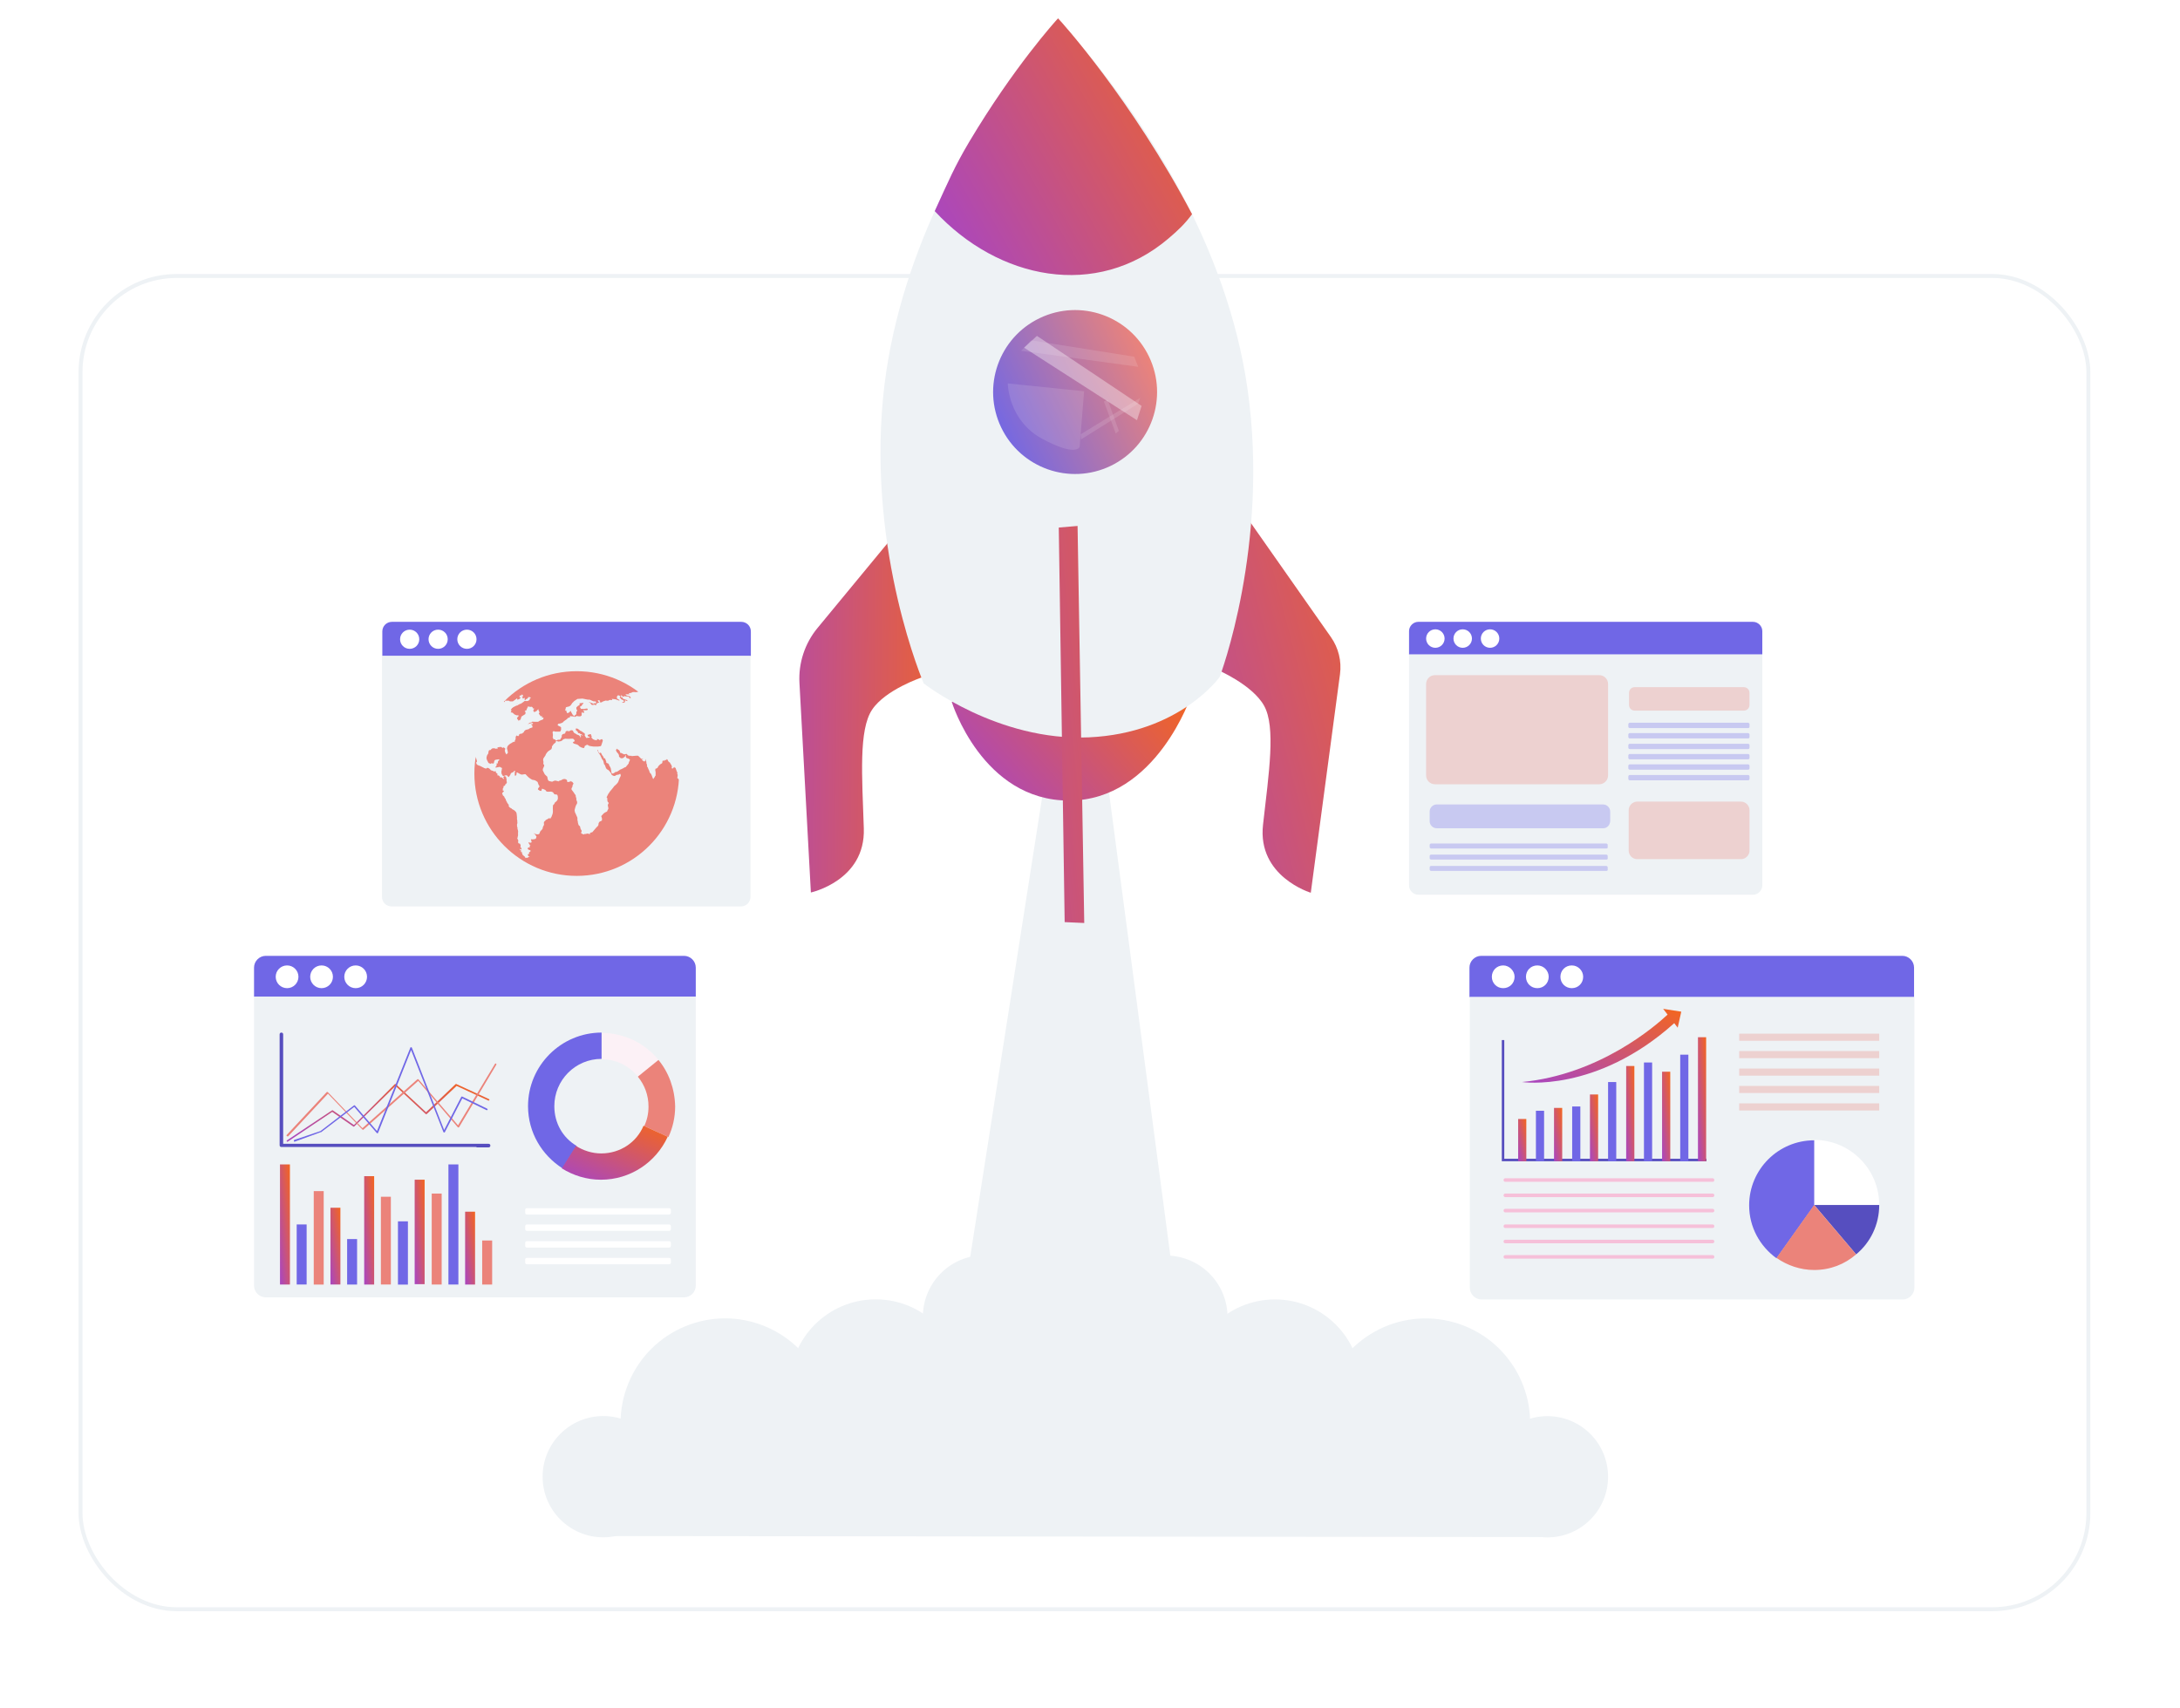 <svg width="111" height="87" viewBox="0 0 111 87" fill="none" xmlns="http://www.w3.org/2000/svg">
<g filter="url(#filter0_d_7733_7676)">
<rect x="4" y="9.954" width="102.435" height="68.096" rx="5" fill="white"/>
<rect x="4.1" y="10.054" width="102.235" height="67.896" rx="4.9" stroke="#EEF2F5" stroke-width="0.2"/>
</g>
<path d="M56.178 38.17L54.406 37.815L53.448 38.139L48.402 70.387L54.393 70.372H54.458L60.345 69.648L56.178 38.17Z" fill="#EEF2F5"/>
<path d="M79.076 78.274L30.096 78.223L35.779 72.01L50.801 66.417L58.926 66.869L72.591 72.462L79.076 78.274Z" fill="#EEF2F5"/>
<path d="M62.419 67.798C62.818 66.111 61.773 64.42 60.086 64.022C58.399 63.624 56.708 64.668 56.31 66.355C55.912 68.042 56.956 69.733 58.643 70.131C60.33 70.53 62.021 69.485 62.419 67.798Z" fill="#EEF2F5"/>
<path d="M64.919 74.931C67.337 74.931 69.297 72.97 69.297 70.552C69.297 68.133 67.337 66.173 64.919 66.173C62.5 66.173 60.54 68.133 60.54 70.552C60.54 72.97 62.5 74.931 64.919 74.931Z" fill="#EEF2F5"/>
<path d="M77.767 73.685C78.443 70.825 76.671 67.958 73.811 67.283C70.951 66.608 68.085 68.379 67.409 71.239C66.734 74.1 68.505 76.966 71.365 77.641C74.226 78.317 77.092 76.545 77.767 73.685Z" fill="#EEF2F5"/>
<path d="M78.791 78.291C80.496 78.291 81.879 76.909 81.879 75.204C81.879 73.499 80.496 72.117 78.791 72.117C77.087 72.117 75.704 73.499 75.704 75.204C75.704 76.909 77.087 78.291 78.791 78.291Z" fill="#EEF2F5"/>
<path d="M50.851 70.112C52.538 69.713 53.582 68.023 53.184 66.336C52.786 64.649 51.095 63.604 49.408 64.002C47.721 64.401 46.676 66.091 47.075 67.778C47.473 69.465 49.164 70.51 50.851 70.112Z" fill="#EEF2F5"/>
<path d="M44.588 74.927C47.006 74.927 48.967 72.966 48.967 70.548C48.967 68.129 47.006 66.169 44.588 66.169C42.169 66.169 40.209 68.129 40.209 70.548C40.209 72.966 42.169 74.927 44.588 74.927Z" fill="#EEF2F5"/>
<path d="M41.837 74.497C42.962 71.782 41.673 68.669 38.957 67.544C36.242 66.419 33.129 67.709 32.004 70.424C30.879 73.139 32.169 76.252 34.884 77.377C37.599 78.502 40.713 77.213 41.837 74.497Z" fill="#EEF2F5"/>
<path d="M30.716 78.287C32.421 78.287 33.803 76.904 33.803 75.199C33.803 73.494 32.421 72.112 30.716 72.112C29.011 72.112 27.628 73.494 27.628 75.199C27.628 76.904 29.011 78.287 30.716 78.287Z" fill="#EEF2F5"/>
<path d="M97.459 49.274C97.459 48.948 97.187 48.676 96.862 48.676H75.419C75.093 48.676 74.821 48.948 74.821 49.274V50.776H97.459V49.274Z" fill="#7067E6"/>
<path d="M74.84 50.776V65.578C74.84 65.904 75.111 66.175 75.437 66.175H96.88C97.206 66.175 97.477 65.904 97.477 65.578V50.776H74.84Z" fill="#EEF2F5"/>
<path d="M77.119 49.743C77.119 50.069 76.865 50.322 76.54 50.322C76.214 50.322 75.961 50.069 75.961 49.743C75.961 49.417 76.214 49.164 76.54 49.164C76.847 49.164 77.119 49.435 77.119 49.743Z" fill="white"/>
<path d="M78.856 49.743C78.856 50.069 78.603 50.322 78.277 50.322C77.951 50.322 77.698 50.069 77.698 49.743C77.698 49.417 77.951 49.164 78.277 49.164C78.603 49.164 78.856 49.435 78.856 49.743Z" fill="white"/>
<path d="M80.611 49.743C80.611 50.069 80.358 50.322 80.032 50.322C79.707 50.322 79.453 50.069 79.453 49.743C79.453 49.417 79.707 49.164 80.032 49.164C80.358 49.164 80.611 49.435 80.611 49.743Z" fill="white"/>
<path d="M86.891 59.136H76.468V52.965H76.594V59.009H86.891V59.136Z" fill="#564EBF"/>
<path d="M77.716 56.984H77.3V59.138H77.716V56.984Z" fill="url(#paint0_linear_7733_7676)"/>
<path d="M78.621 56.565H78.205V59.135H78.621V56.565Z" fill="#7067E6"/>
<path d="M79.543 56.42H79.127V59.134H79.543V56.42Z" fill="url(#paint1_linear_7733_7676)"/>
<path d="M80.467 56.347H80.051V59.134H80.467V56.347Z" fill="#7067E6"/>
<path d="M81.372 55.736H80.956V59.138H81.372V55.736Z" fill="url(#paint2_linear_7733_7676)"/>
<path d="M82.295 55.103H81.879V59.138H82.295V55.103Z" fill="#7067E6"/>
<path d="M83.218 54.286H82.801V59.136H83.218V54.286Z" fill="url(#paint3_linear_7733_7676)"/>
<path d="M84.122 54.107H83.706V59.137H84.122V54.107Z" fill="#7067E6"/>
<path d="M85.045 54.577H84.629V59.137H85.045V54.577Z" fill="url(#paint4_linear_7733_7676)"/>
<path d="M85.968 53.709H85.552V59.138H85.968V53.709Z" fill="#7067E6"/>
<path d="M86.872 52.82H86.456V59.135H86.872V52.82Z" fill="url(#paint5_linear_7733_7676)"/>
<path fill-rule="evenodd" clip-rule="evenodd" d="M84.909 51.668L84.683 51.375L85.606 51.519L85.424 52.334L85.248 52.105C81.274 55.674 77.499 55.102 77.499 55.102C81.436 54.721 84.272 52.266 84.909 51.668Z" fill="url(#paint6_linear_7733_7676)"/>
<path d="M87.199 60.184H76.649C76.595 60.184 76.558 60.148 76.558 60.094C76.558 60.04 76.595 60.003 76.649 60.003H87.199C87.253 60.003 87.289 60.04 87.289 60.094C87.289 60.148 87.253 60.184 87.199 60.184Z" fill="#F6C0D9"/>
<path d="M87.199 60.963H76.649C76.595 60.963 76.558 60.926 76.558 60.872C76.558 60.818 76.595 60.782 76.649 60.782H87.199C87.253 60.782 87.289 60.818 87.289 60.872C87.289 60.926 87.253 60.963 87.199 60.963Z" fill="#F6C0D9"/>
<path d="M87.199 61.741H76.649C76.595 61.741 76.558 61.705 76.558 61.65C76.558 61.596 76.595 61.56 76.649 61.56H87.199C87.253 61.56 87.289 61.596 87.289 61.65C87.289 61.705 87.253 61.741 87.199 61.741Z" fill="#F6C0D9"/>
<path d="M87.199 62.536H76.649C76.595 62.536 76.558 62.5 76.558 62.446C76.558 62.391 76.595 62.355 76.649 62.355H87.199C87.253 62.355 87.289 62.391 87.289 62.446C87.289 62.5 87.253 62.536 87.199 62.536Z" fill="#F6C0D9"/>
<path d="M87.199 63.314H76.649C76.595 63.314 76.558 63.278 76.558 63.224C76.558 63.169 76.595 63.133 76.649 63.133H87.199C87.253 63.133 87.289 63.169 87.289 63.224C87.289 63.278 87.253 63.314 87.199 63.314Z" fill="#F6C0D9"/>
<path d="M87.199 64.097H76.649C76.595 64.097 76.558 64.06 76.558 64.006C76.558 63.952 76.595 63.916 76.649 63.916H87.199C87.253 63.916 87.289 63.952 87.289 64.006C87.289 64.06 87.253 64.097 87.199 64.097Z" fill="#F6C0D9"/>
<path d="M95.685 61.361C95.685 59.533 94.201 58.049 92.374 58.049V61.361H95.685Z" fill="white"/>
<path d="M92.374 58.07C90.546 58.07 89.062 59.554 89.062 61.382C89.062 62.486 89.605 63.463 90.456 64.078L92.374 61.382V58.07Z" fill="#7067E6"/>
<path d="M95.685 61.363H92.374C92.374 61.363 93.604 62.81 94.509 63.878C95.233 63.281 95.685 62.376 95.685 61.363Z" fill="#564EBF"/>
<path d="M90.455 64.059C90.998 64.439 91.668 64.674 92.373 64.674C93.188 64.674 93.929 64.385 94.508 63.878C93.604 62.81 92.373 61.363 92.373 61.363L90.455 64.059Z" fill="#EB837A"/>
<g opacity="0.3">
<path d="M95.685 52.64H88.555V53.002H95.685V52.64Z" fill="#EB837A"/>
</g>
<g opacity="0.3">
<path d="M95.685 53.525H88.555V53.887H95.685V53.525Z" fill="#EB837A"/>
</g>
<g opacity="0.3">
<path d="M95.685 54.415H88.555V54.777H95.685V54.415Z" fill="#EB837A"/>
</g>
<g opacity="0.3">
<path d="M95.685 55.3H88.555V55.662H95.685V55.3Z" fill="#EB837A"/>
</g>
<g opacity="0.3">
<path d="M95.685 56.189H88.555V56.551H95.685V56.189Z" fill="#EB837A"/>
</g>
<path d="M38.232 32.156C38.232 31.884 38.015 31.667 37.743 31.667H19.956C19.684 31.667 19.467 31.884 19.467 32.156V33.404H38.232V32.156Z" fill="#7067E6"/>
<path d="M19.449 33.403V45.672C19.449 45.943 19.666 46.16 19.937 46.16H37.725C37.996 46.16 38.214 45.943 38.214 45.672V33.403H19.449Z" fill="#EEF2F5"/>
<path d="M21.348 32.553C21.348 32.825 21.131 33.042 20.86 33.042C20.588 33.042 20.371 32.825 20.371 32.553C20.371 32.282 20.588 32.065 20.86 32.065C21.131 32.065 21.348 32.282 21.348 32.553Z" fill="white"/>
<path d="M22.797 32.553C22.797 32.825 22.58 33.042 22.308 33.042C22.037 33.042 21.82 32.825 21.82 32.553C21.82 32.282 22.037 32.065 22.308 32.065C22.58 32.065 22.797 32.282 22.797 32.553Z" fill="white"/>
<path d="M24.263 32.553C24.263 32.825 24.045 33.042 23.774 33.042C23.503 33.042 23.285 32.825 23.285 32.553C23.285 32.282 23.503 32.065 23.774 32.065C24.045 32.065 24.263 32.282 24.263 32.553Z" fill="white"/>
<path d="M29.365 44.604C32.244 44.604 34.577 42.271 34.577 39.393C34.577 36.514 32.244 34.181 29.365 34.181C26.487 34.181 24.154 36.514 24.154 39.393C24.154 42.271 26.487 44.604 29.365 44.604Z" fill="#EB837A"/>
<path d="M22.779 36.352L22.96 36.28L23.032 36.244L23.069 36.208L23.322 36.063L23.394 36.081L23.34 36.099C23.34 36.099 23.286 36.135 23.268 36.135C23.25 36.135 23.195 36.208 23.195 36.208L23.304 36.19L23.394 36.153L23.449 36.081L23.521 36.117C23.521 36.117 23.539 36.172 23.557 36.172C23.575 36.172 23.738 36.208 23.738 36.208H23.774L23.829 36.262L23.937 36.28V36.389L23.955 36.443H24.009L23.937 36.533L23.883 36.588L23.901 36.642L23.883 36.696L23.901 36.751L24.028 36.823L24.046 36.895L23.991 36.986L23.973 36.95L23.919 36.931L23.901 36.986L23.883 37.058L23.919 37.094L23.847 37.112L23.738 37.293L23.702 37.33L23.666 37.42L23.63 37.456L23.611 37.511L23.63 37.601L23.648 37.655L23.684 37.619L23.666 37.673L23.648 37.691C23.648 37.691 23.63 37.746 23.63 37.764C23.63 37.782 23.648 37.836 23.648 37.836L23.63 37.891L23.702 37.909L23.774 37.963L23.792 37.999V38.035L23.811 38.198L23.847 38.234L23.865 38.27L23.883 38.307V38.325L23.865 38.343H23.829H23.811L23.847 38.361V38.379V38.397H23.865L23.883 38.415H23.901V38.433L23.919 38.452L23.937 38.47V38.506L23.919 38.542H23.937C23.937 38.542 23.955 38.56 23.955 38.578L23.973 38.596L24.009 38.614V38.651H24.028L24.046 38.633L24.028 38.578H24.009C24.009 38.578 24.009 38.524 23.991 38.524C23.991 38.524 23.955 38.415 23.955 38.397C23.955 38.379 23.919 38.307 23.919 38.307L23.901 38.216C23.901 38.216 23.901 38.216 23.883 38.198C23.865 38.18 23.865 38.126 23.865 38.126L23.883 38.072V38.053L23.919 38.072L23.973 38.09C23.973 38.09 23.973 38.09 23.973 38.108C23.973 38.126 23.955 38.144 23.973 38.162C23.973 38.18 23.991 38.198 23.991 38.216L24.009 38.27L24.046 38.289C24.046 38.289 24.064 38.289 24.064 38.307C24.064 38.307 24.064 38.325 24.064 38.343C24.064 38.343 24.082 38.361 24.082 38.379V38.397L24.118 38.415V38.433L24.1 38.452V38.47H24.118L24.136 38.452V38.47H24.154L24.172 38.488C24.172 38.488 24.172 38.506 24.172 38.524C24.172 38.524 24.227 38.56 24.227 38.578V38.596V38.614L24.245 38.633L24.263 38.651V38.705L24.281 38.723V38.795L24.263 38.813C24.263 38.813 24.263 38.813 24.245 38.831V38.868C24.245 38.868 24.263 38.868 24.263 38.886V38.904C24.263 38.904 24.263 38.922 24.281 38.922C24.299 38.94 24.317 38.958 24.317 38.958C24.335 38.976 24.371 38.976 24.371 38.976L24.408 38.994H24.426C24.426 38.994 24.516 39.049 24.534 39.049C24.552 39.067 24.57 39.067 24.607 39.085C24.625 39.103 24.661 39.121 24.679 39.121C24.715 39.121 24.733 39.157 24.751 39.139C24.77 39.139 24.806 39.085 24.824 39.103C24.86 39.103 24.914 39.139 24.914 39.139C24.914 39.139 24.951 39.175 24.969 39.193C24.969 39.212 25.041 39.248 25.077 39.248C25.113 39.248 25.131 39.302 25.186 39.284C25.222 39.284 25.24 39.266 25.24 39.266C25.24 39.266 25.258 39.284 25.24 39.284C25.24 39.302 25.258 39.338 25.258 39.356C25.258 39.356 25.331 39.392 25.331 39.411C25.331 39.429 25.331 39.429 25.331 39.447C25.331 39.465 25.312 39.465 25.331 39.483C25.349 39.501 25.385 39.501 25.385 39.501C25.385 39.501 25.349 39.465 25.367 39.465C25.367 39.465 25.385 39.483 25.403 39.501C25.421 39.519 25.457 39.537 25.457 39.555C25.457 39.573 25.439 39.592 25.457 39.592C25.475 39.592 25.475 39.592 25.475 39.573H25.493C25.493 39.573 25.493 39.592 25.511 39.592H25.566L25.584 39.61V39.628C25.602 39.628 25.602 39.628 25.62 39.664C25.638 39.682 25.674 39.646 25.656 39.628C25.638 39.61 25.62 39.592 25.62 39.573C25.62 39.573 25.638 39.573 25.656 39.555C25.674 39.537 25.674 39.519 25.692 39.519C25.71 39.519 25.747 39.555 25.765 39.555C25.783 39.555 25.765 39.573 25.765 39.573C25.765 39.592 25.783 39.628 25.783 39.646C25.783 39.682 25.801 39.664 25.801 39.682C25.801 39.718 25.783 39.736 25.783 39.736C25.783 39.736 25.801 39.773 25.801 39.791C25.801 39.809 25.801 39.827 25.801 39.827C25.801 39.827 25.801 39.845 25.819 39.845L25.801 39.863C25.801 39.863 25.783 39.881 25.783 39.899C25.765 39.917 25.783 39.917 25.747 39.935C25.71 39.935 25.729 39.953 25.729 39.953V39.971L25.71 39.99C25.71 39.99 25.729 40.008 25.692 40.008C25.674 40.026 25.692 40.008 25.674 40.026C25.656 40.026 25.638 40.008 25.638 40.08C25.638 40.153 25.602 40.116 25.602 40.171C25.602 40.225 25.602 40.261 25.602 40.261L25.62 40.279L25.638 40.261H25.656V40.297L25.602 40.352C25.602 40.352 25.566 40.388 25.566 40.406C25.566 40.424 25.584 40.424 25.584 40.442C25.584 40.46 25.602 40.478 25.602 40.478C25.602 40.496 25.602 40.496 25.602 40.496C25.584 40.496 25.62 40.514 25.62 40.514L25.656 40.551C25.656 40.551 25.692 40.569 25.692 40.623C25.71 40.659 25.729 40.659 25.747 40.695C25.747 40.75 25.801 40.822 25.819 40.858C25.819 40.894 25.819 40.876 25.837 40.894C25.855 40.931 25.873 40.949 25.892 40.967C25.91 40.985 25.91 41.021 25.91 41.021C25.91 41.039 25.892 41.039 25.892 41.039C25.892 41.039 25.946 41.13 26 41.148C26.054 41.166 26.054 41.184 26.072 41.202C26.09 41.22 26.199 41.256 26.235 41.311C26.253 41.347 26.29 41.329 26.308 41.455C26.326 41.582 26.326 41.654 26.326 41.672C26.326 41.691 26.308 41.691 26.326 41.709C26.326 41.727 26.344 41.835 26.344 41.835C26.344 41.835 26.326 41.853 26.344 41.89C26.362 41.926 26.326 41.944 26.326 41.962C26.326 41.98 26.326 42.034 26.326 42.053C26.326 42.071 26.326 42.107 26.344 42.125C26.362 42.143 26.344 42.161 26.344 42.179C26.344 42.197 26.398 42.342 26.38 42.378C26.362 42.414 26.398 42.523 26.362 42.613C26.362 42.613 26.344 42.613 26.362 42.65C26.362 42.65 26.326 42.668 26.344 42.704C26.362 42.74 26.416 42.831 26.38 42.849V42.867C26.38 42.867 26.38 42.921 26.398 42.939C26.416 42.957 26.434 42.957 26.452 42.957C26.471 42.957 26.489 42.957 26.471 42.975C26.471 42.975 26.471 42.993 26.489 42.993C26.507 43.011 26.507 43.03 26.507 43.048C26.507 43.066 26.507 43.084 26.507 43.102C26.507 43.12 26.489 43.156 26.507 43.156C26.507 43.174 26.543 43.156 26.543 43.174C26.543 43.193 26.543 43.193 26.543 43.211C26.561 43.229 26.561 43.265 26.543 43.265C26.525 43.265 26.489 43.229 26.471 43.229C26.452 43.229 26.452 43.247 26.471 43.247C26.471 43.247 26.471 43.283 26.489 43.301C26.507 43.301 26.543 43.301 26.543 43.319C26.543 43.337 26.507 43.319 26.507 43.337C26.507 43.355 26.507 43.355 26.507 43.355C26.507 43.355 26.525 43.355 26.543 43.355C26.561 43.355 26.561 43.373 26.579 43.373C26.579 43.373 26.525 43.355 26.525 43.373C26.525 43.373 26.525 43.392 26.543 43.392C26.561 43.392 26.561 43.392 26.579 43.392C26.597 43.392 26.597 43.41 26.579 43.41C26.579 43.41 26.543 43.41 26.561 43.428C26.561 43.446 26.579 43.464 26.579 43.464C26.579 43.464 26.579 43.428 26.597 43.446C26.615 43.464 26.597 43.482 26.597 43.482C26.597 43.482 26.579 43.518 26.615 43.536C26.67 43.554 26.651 43.572 26.651 43.572C26.651 43.572 26.706 43.609 26.724 43.627C26.742 43.645 26.742 43.663 26.742 43.681C26.742 43.699 26.76 43.699 26.76 43.681C26.76 43.681 26.814 43.681 26.832 43.681C26.832 43.699 26.869 43.681 26.887 43.663C26.905 43.645 26.905 43.645 26.941 43.645C26.959 43.645 26.977 43.645 26.977 43.645L26.887 43.591C26.887 43.591 26.887 43.572 26.905 43.572L26.887 43.554C26.887 43.554 26.851 43.518 26.887 43.5C26.923 43.482 26.941 43.5 26.941 43.464C26.941 43.428 26.923 43.41 26.959 43.392C26.995 43.373 27.013 43.355 27.013 43.355C27.013 43.337 26.995 43.337 27.013 43.319C27.013 43.319 27.013 43.283 26.995 43.301C26.977 43.301 26.887 43.265 26.869 43.229C26.869 43.193 26.869 43.174 26.887 43.174C26.905 43.174 26.905 43.174 26.923 43.156C26.941 43.138 26.959 43.156 26.977 43.156C26.995 43.156 26.977 43.138 26.977 43.12C26.977 43.084 26.959 43.084 26.977 43.066C26.995 43.048 27.013 43.03 27.013 43.03C26.995 43.03 26.959 43.03 26.959 43.011C26.959 42.993 26.959 42.993 26.941 42.975C26.923 42.957 26.905 42.885 26.923 42.885C26.941 42.885 26.977 42.921 26.995 42.921C27.013 42.921 27.032 42.903 27.05 42.903C27.068 42.903 27.068 42.885 27.068 42.867C27.068 42.849 27.05 42.831 27.05 42.812C27.05 42.812 27.032 42.758 27.032 42.74C27.032 42.722 27.05 42.758 27.176 42.74C27.303 42.722 27.285 42.704 27.303 42.65C27.321 42.613 27.321 42.595 27.303 42.577C27.285 42.559 27.267 42.541 27.267 42.523C27.267 42.505 27.176 42.451 27.176 42.432C27.176 42.414 27.212 42.469 27.249 42.469C27.267 42.469 27.285 42.469 27.321 42.487C27.357 42.487 27.321 42.487 27.375 42.487C27.43 42.487 27.466 42.487 27.484 42.396C27.52 42.306 27.538 42.306 27.556 42.288C27.574 42.27 27.61 42.233 27.629 42.197C27.629 42.161 27.647 42.089 27.665 42.071C27.683 42.053 27.701 42.016 27.701 41.98C27.701 41.944 27.665 41.871 27.737 41.817C27.828 41.763 27.755 41.745 27.81 41.745C27.864 41.745 27.828 41.727 27.882 41.709C27.954 41.691 27.9 41.654 27.972 41.672C28.045 41.691 28.045 41.672 28.045 41.636C28.063 41.618 28.063 41.654 28.099 41.546C28.153 41.437 28.153 41.329 28.153 41.329C28.153 41.329 28.135 41.003 28.172 40.985C28.208 40.985 28.262 40.858 28.262 40.858C28.262 40.858 28.407 40.786 28.407 40.641C28.407 40.496 28.37 40.46 28.334 40.46C28.298 40.46 28.226 40.46 28.208 40.424C28.19 40.388 28.153 40.297 27.991 40.315C27.828 40.333 27.81 40.297 27.791 40.261C27.773 40.225 27.755 40.225 27.719 40.207C27.683 40.189 27.592 40.153 27.592 40.171C27.592 40.189 27.574 40.261 27.556 40.279C27.538 40.279 27.448 40.261 27.448 40.243C27.448 40.225 27.375 40.225 27.393 40.171C27.412 40.116 27.448 40.098 27.466 40.062C27.484 40.026 27.448 40.008 27.448 40.008C27.448 40.008 27.412 39.953 27.393 39.881C27.375 39.809 27.375 39.827 27.357 39.809C27.339 39.791 27.23 39.718 27.158 39.718C27.086 39.718 27.068 39.682 26.995 39.646C26.923 39.61 26.778 39.447 26.76 39.429C26.742 39.411 26.615 39.447 26.579 39.447C26.525 39.447 26.471 39.411 26.434 39.392C26.398 39.374 26.326 39.32 26.308 39.338C26.29 39.338 26.326 39.465 26.253 39.501C26.181 39.519 26.217 39.411 26.217 39.392C26.217 39.374 26.181 39.338 26.217 39.32C26.253 39.302 26.217 39.248 26.199 39.248C26.163 39.248 26.181 39.302 26.127 39.32C26.072 39.338 26 39.374 26 39.411C26 39.447 25.928 39.537 25.928 39.537C25.928 39.537 25.91 39.573 25.892 39.573C25.873 39.555 25.819 39.483 25.801 39.483C25.783 39.483 25.71 39.483 25.692 39.501C25.674 39.519 25.638 39.537 25.62 39.519C25.584 39.501 25.584 39.483 25.566 39.447C25.529 39.411 25.529 39.338 25.529 39.284C25.548 39.23 25.548 39.212 25.548 39.175C25.566 39.139 25.566 39.103 25.548 39.103C25.529 39.103 25.511 39.085 25.475 39.067C25.457 39.049 25.439 39.049 25.367 39.067C25.294 39.085 25.222 39.103 25.222 39.067C25.222 39.031 25.276 39.049 25.276 39.013C25.276 38.976 25.294 38.94 25.294 38.904C25.294 38.886 25.294 38.85 25.294 38.85C25.294 38.85 25.312 38.886 25.331 38.886C25.349 38.868 25.349 38.831 25.349 38.813C25.349 38.795 25.349 38.795 25.367 38.759C25.385 38.723 25.421 38.723 25.421 38.705C25.421 38.669 25.439 38.669 25.385 38.669C25.331 38.669 25.294 38.687 25.258 38.687C25.222 38.687 25.168 38.723 25.168 38.759C25.168 38.777 25.149 38.886 25.113 38.886C25.077 38.886 25.077 38.868 25.041 38.868C25.005 38.868 24.969 38.904 24.951 38.904C24.932 38.904 24.951 38.868 24.914 38.868C24.878 38.868 24.896 38.868 24.86 38.831C24.842 38.795 24.788 38.687 24.788 38.687C24.788 38.687 24.788 38.651 24.77 38.614C24.77 38.578 24.788 38.488 24.806 38.452C24.824 38.415 24.842 38.415 24.86 38.379C24.86 38.343 24.878 38.216 24.914 38.198C24.969 38.198 24.969 38.216 25.005 38.162C25.041 38.126 25.059 38.108 25.113 38.108C25.168 38.108 25.168 38.108 25.186 38.108C25.204 38.108 25.222 38.144 25.258 38.126C25.294 38.108 25.294 38.144 25.331 38.126C25.349 38.108 25.331 38.108 25.331 38.09C25.331 38.053 25.331 38.053 25.385 38.053C25.421 38.053 25.421 38.035 25.439 38.017C25.439 37.999 25.421 38.072 25.439 38.053C25.457 38.053 25.457 38.035 25.475 38.035C25.493 38.035 25.511 38.035 25.548 38.053C25.566 38.072 25.566 38.09 25.584 38.09C25.62 38.09 25.602 38.035 25.656 38.072C25.71 38.09 25.729 38.126 25.729 38.144C25.71 38.162 25.692 38.216 25.71 38.234C25.729 38.252 25.692 38.27 25.729 38.325C25.765 38.361 25.747 38.379 25.765 38.397C25.783 38.415 25.801 38.433 25.819 38.379C25.837 38.343 25.873 38.379 25.855 38.289C25.837 38.198 25.837 38.18 25.819 38.144C25.801 38.108 25.837 37.981 25.892 37.945C25.928 37.909 26 37.854 26.018 37.854C26.036 37.854 26.054 37.818 26.109 37.8C26.145 37.764 26.199 37.782 26.217 37.764C26.235 37.746 26.199 37.746 26.217 37.71C26.235 37.673 26.253 37.655 26.253 37.637C26.253 37.619 26.253 37.637 26.253 37.601C26.253 37.565 26.271 37.547 26.253 37.529C26.235 37.529 26.217 37.511 26.217 37.511C26.217 37.492 26.253 37.547 26.253 37.529C26.271 37.511 26.271 37.492 26.29 37.474C26.29 37.456 26.308 37.456 26.308 37.456L26.38 37.492L26.434 37.438V37.402C26.434 37.384 26.507 37.366 26.507 37.366C26.507 37.366 26.597 37.366 26.615 37.33C26.633 37.293 26.67 37.312 26.67 37.293C26.67 37.257 26.67 37.257 26.706 37.221C26.742 37.185 26.742 37.185 26.778 37.167C26.814 37.149 26.923 37.149 26.941 37.112C26.941 37.094 27.032 37.076 27.068 37.058C27.086 37.04 27.14 37.04 27.122 37.022C27.104 37.004 27.086 36.968 27.104 36.95C27.122 36.931 27.104 36.931 27.068 36.913C27.032 36.913 27.05 36.877 27.068 36.877C27.086 36.877 27.14 36.877 27.14 36.841C27.14 36.805 27.086 36.805 27.05 36.823C27.013 36.841 26.869 36.877 26.869 36.877L26.977 36.805L27.068 36.787C27.068 36.787 27.086 36.751 27.104 36.751C27.122 36.751 27.393 36.769 27.412 36.751C27.43 36.732 27.484 36.696 27.538 36.678C27.592 36.66 27.665 36.642 27.665 36.606C27.665 36.57 27.683 36.533 27.665 36.533C27.647 36.533 27.629 36.551 27.61 36.551C27.592 36.551 27.61 36.515 27.592 36.515C27.556 36.515 27.647 36.497 27.61 36.479C27.574 36.461 27.538 36.497 27.52 36.461C27.502 36.425 27.466 36.389 27.466 36.389L27.43 36.334C27.43 36.334 27.466 36.316 27.466 36.28C27.466 36.244 27.412 36.153 27.412 36.153C27.412 36.153 27.43 36.099 27.412 36.117C27.393 36.117 27.339 36.19 27.339 36.19C27.339 36.19 27.303 36.226 27.285 36.226C27.267 36.226 27.23 36.262 27.212 36.262C27.194 36.262 27.176 36.244 27.176 36.226C27.176 36.208 27.158 36.208 27.158 36.208C27.158 36.208 27.14 36.19 27.158 36.172C27.176 36.153 27.176 36.117 27.194 36.099C27.212 36.081 27.176 36.063 27.176 36.081C27.158 36.081 27.104 36.063 27.122 36.045C27.14 36.027 27.086 35.99 27.068 35.99C27.05 35.99 27.013 36.009 26.959 35.99C26.905 35.972 26.869 35.99 26.869 35.99C26.869 35.99 26.851 36.009 26.851 36.027C26.851 36.045 26.887 36.045 26.887 36.045C26.887 36.045 26.814 36.081 26.814 36.099C26.814 36.117 26.832 36.117 26.832 36.117L26.814 36.135V36.172C26.814 36.172 26.796 36.172 26.778 36.172L26.76 36.19L26.724 36.208V36.244C26.742 36.244 26.76 36.244 26.76 36.28C26.76 36.334 26.742 36.37 26.742 36.37L26.651 36.425L26.543 36.497V36.533L26.525 36.57L26.507 36.642L26.471 36.66V36.696L26.452 36.66C26.452 36.66 26.434 36.696 26.416 36.696H26.38C26.38 36.696 26.398 36.678 26.38 36.66C26.38 36.642 26.326 36.624 26.344 36.624L26.326 36.57C26.326 36.57 26.344 36.533 26.362 36.515C26.362 36.497 26.416 36.461 26.416 36.461V36.443L26.362 36.425H26.29L26.217 36.389C26.199 36.389 26.181 36.389 26.181 36.37C26.181 36.352 26.145 36.352 26.145 36.334C26.145 36.334 26.109 36.316 26.109 36.298L26.036 36.28H26C26 36.28 26.036 36.226 26.036 36.208C26.036 36.19 26.036 36.153 26.036 36.153H26C26 36.153 26.054 36.081 26.072 36.063C26.072 36.045 26.109 36.045 26.109 36.045V36.027C26.109 36.027 26.127 36.027 26.145 36.009L26.253 35.954L26.29 35.936L26.362 35.918C26.362 35.918 26.434 35.9 26.38 35.882C26.344 35.864 26.271 35.846 26.29 35.846C26.308 35.846 26.38 35.882 26.416 35.882C26.452 35.882 26.452 35.846 26.452 35.846H26.507L26.615 35.773L26.688 35.719C26.688 35.719 26.688 35.719 26.706 35.701C26.724 35.683 26.76 35.701 26.76 35.701C26.76 35.701 26.814 35.701 26.832 35.701C26.851 35.701 26.869 35.701 26.905 35.683C26.941 35.665 26.977 35.629 26.977 35.629C26.977 35.629 26.959 35.592 26.977 35.574C26.995 35.556 27.013 35.574 27.013 35.556C27.013 35.538 27.05 35.538 27.013 35.52C26.995 35.502 26.959 35.502 26.941 35.502C26.923 35.502 26.887 35.502 26.887 35.502L26.869 35.538C26.869 35.538 26.905 35.538 26.887 35.556C26.869 35.574 26.796 35.592 26.778 35.611C26.76 35.629 26.742 35.683 26.724 35.647C26.706 35.611 26.688 35.592 26.706 35.592C26.724 35.592 26.724 35.611 26.724 35.592C26.724 35.556 26.724 35.538 26.724 35.538C26.724 35.538 26.688 35.556 26.67 35.556C26.651 35.556 26.615 35.592 26.615 35.592C26.615 35.592 26.615 35.574 26.615 35.556C26.615 35.538 26.633 35.538 26.615 35.52C26.597 35.52 26.579 35.52 26.579 35.502C26.579 35.484 26.597 35.466 26.597 35.466H26.633C26.633 35.466 26.633 35.448 26.633 35.43C26.633 35.411 26.579 35.357 26.579 35.357C26.579 35.357 26.561 35.411 26.543 35.411C26.525 35.411 26.489 35.411 26.489 35.411L26.471 35.43L26.452 35.466L26.434 35.484L26.471 35.502L26.507 35.52V35.538C26.507 35.538 26.543 35.52 26.507 35.538C26.471 35.556 26.471 35.574 26.471 35.574C26.471 35.574 26.434 35.611 26.416 35.611C26.38 35.611 26.38 35.629 26.362 35.629C26.362 35.629 26.362 35.647 26.344 35.629C26.326 35.611 26.344 35.629 26.344 35.611C26.344 35.592 26.326 35.574 26.326 35.574H26.29V35.592L26.109 35.719H26.036H25.964L25.91 35.683H25.873H25.783H25.71V35.737L25.674 35.755V35.737L25.602 35.701L25.511 35.737L25.439 35.719H25.385C25.385 35.719 25.403 35.719 25.421 35.701C25.439 35.701 25.457 35.701 25.457 35.683C25.457 35.665 25.421 35.647 25.421 35.647C25.421 35.647 25.385 35.647 25.367 35.647C25.349 35.647 25.349 35.665 25.294 35.647C25.222 35.611 25.24 35.611 25.222 35.611C25.204 35.611 25.204 35.611 25.168 35.611C25.131 35.629 25.113 35.629 25.113 35.629C25.113 35.629 25.131 35.611 25.077 35.611C25.023 35.611 25.041 35.629 25.023 35.611C25.005 35.592 25.005 35.574 25.005 35.574L24.951 35.592C24.951 35.592 24.932 35.556 24.842 35.574C24.77 35.592 24.77 35.574 24.715 35.611C24.661 35.647 24.661 35.647 24.661 35.647L24.426 35.665C24.408 35.647 24.462 35.629 24.299 35.611C24.136 35.592 24.1 35.574 24.082 35.574C24.064 35.574 23.973 35.574 23.973 35.574C23.973 35.574 23.955 35.574 23.919 35.574C23.883 35.574 23.847 35.556 23.847 35.556H23.756C23.756 35.556 23.684 35.592 23.666 35.592C23.666 35.592 23.611 35.611 23.575 35.629C23.539 35.647 23.539 35.629 23.485 35.629C23.43 35.629 23.449 35.629 23.412 35.647C23.358 35.665 23.412 35.665 23.358 35.665C23.304 35.665 23.304 35.665 23.25 35.665C23.213 35.665 23.213 35.701 23.213 35.701C23.213 35.701 23.231 35.719 23.213 35.755C23.195 35.791 23.268 35.791 23.268 35.791L23.34 35.81C23.34 35.81 23.105 35.828 23.123 35.828C23.141 35.828 23.123 35.81 23.105 35.81C23.087 35.81 22.996 35.846 22.996 35.846H22.906V35.864L22.96 35.882L22.906 35.9C22.906 35.9 22.906 35.936 22.942 35.936C22.996 35.936 23.105 35.936 23.123 35.918C23.141 35.918 23.159 35.9 23.159 35.9C23.159 35.9 23.123 35.936 23.105 35.936C23.087 35.936 23.014 35.972 23.014 35.972L22.869 35.99L22.797 36.027L22.725 36.045L22.652 36.099L22.634 36.172H22.671H22.707L22.743 36.153V36.19L22.725 36.208C22.725 36.208 22.743 36.208 22.707 36.226C22.671 36.244 22.671 36.244 22.671 36.244V36.262C22.671 36.262 22.671 36.28 22.689 36.262C22.707 36.262 22.725 36.244 22.725 36.244C22.725 36.244 22.743 36.244 22.743 36.226C22.761 36.226 22.761 36.208 22.761 36.208V36.226H22.779C22.779 36.226 22.779 36.244 22.779 36.262L22.815 36.244L22.833 36.208C22.851 36.226 22.869 36.244 22.869 36.244L22.924 36.226C22.906 36.244 22.779 36.352 22.779 36.352Z" fill="#EEF2F5"/>
<path d="M28.116 39.809C28.116 39.809 28.243 39.736 28.297 39.755C28.352 39.773 28.406 39.773 28.424 39.791C28.442 39.809 28.424 39.773 28.497 39.755C28.569 39.736 28.605 39.718 28.605 39.718C28.605 39.718 28.587 39.718 28.659 39.682C28.732 39.664 28.75 39.664 28.804 39.682C28.858 39.7 28.877 39.736 28.877 39.773C28.877 39.791 28.877 39.827 28.913 39.827C28.967 39.827 28.967 39.827 28.967 39.809C28.985 39.791 28.985 39.809 29.003 39.809C29.003 39.809 29.039 39.809 29.058 39.791C29.058 39.791 29.058 39.755 29.076 39.773C29.094 39.791 29.094 39.809 29.112 39.809C29.13 39.809 29.148 39.827 29.148 39.827L29.202 39.899C29.202 39.899 29.166 39.972 29.148 40.008C29.148 40.044 29.148 40.08 29.148 40.08H29.13C29.13 40.08 29.112 40.116 29.112 40.135C29.112 40.153 29.094 40.171 29.094 40.171L29.112 40.225C29.112 40.225 29.166 40.297 29.184 40.316C29.202 40.334 29.256 40.424 29.256 40.424C29.256 40.442 29.311 40.478 29.311 40.496C29.311 40.514 29.311 40.569 29.329 40.605C29.347 40.641 29.347 40.659 29.347 40.696C29.329 40.714 29.383 40.822 29.383 40.822C29.383 40.822 29.401 40.913 29.365 40.949C29.329 40.985 29.293 41.112 29.293 41.112L29.256 41.256L29.275 41.365C29.275 41.365 29.365 41.546 29.365 41.564C29.365 41.564 29.401 41.618 29.401 41.673C29.401 41.727 29.401 41.727 29.401 41.763C29.401 41.799 29.419 41.781 29.419 41.836C29.419 41.89 29.456 42.016 29.474 42.035C29.492 42.053 29.528 42.071 29.528 42.071C29.528 42.071 29.564 42.197 29.564 42.215C29.564 42.234 29.6 42.27 29.6 42.27C29.6 42.27 29.618 42.306 29.618 42.324C29.618 42.342 29.6 42.36 29.6 42.378C29.582 42.396 29.582 42.433 29.6 42.433C29.618 42.451 29.618 42.451 29.655 42.469C29.691 42.487 29.745 42.505 29.745 42.487C29.745 42.487 29.727 42.469 29.763 42.469C29.799 42.469 29.854 42.469 29.854 42.469C29.854 42.469 29.854 42.451 29.872 42.451C29.89 42.433 30.053 42.487 30.053 42.469C30.053 42.451 30.017 42.433 30.053 42.414C30.089 42.396 30.161 42.378 30.161 42.378L30.378 42.125C30.378 42.125 30.451 42.071 30.469 42.016C30.469 41.944 30.487 41.908 30.487 41.908C30.487 41.89 30.523 41.854 30.541 41.836C30.559 41.836 30.632 41.799 30.65 41.781C30.65 41.763 30.65 41.673 30.65 41.673L30.632 41.618C30.632 41.6 30.614 41.582 30.614 41.564C30.614 41.546 30.722 41.456 30.722 41.437C30.74 41.419 30.813 41.365 30.867 41.347C30.921 41.329 30.921 41.311 30.921 41.293L30.957 41.22C30.957 41.22 30.976 41.202 30.976 41.184C30.976 41.166 30.976 41.148 30.976 41.148L30.957 41.057C30.957 41.057 30.939 40.985 30.957 40.967C30.957 40.949 30.994 40.913 30.994 40.895C30.994 40.876 30.957 40.858 30.939 40.822C30.921 40.786 30.921 40.677 30.921 40.677C30.921 40.677 30.921 40.659 30.921 40.641C30.903 40.623 30.885 40.605 30.885 40.605L30.939 40.496L30.976 40.424C30.994 40.406 31.03 40.352 31.048 40.316C31.084 40.279 31.265 40.062 31.265 40.044C31.265 40.044 31.446 39.899 31.482 39.809C31.518 39.7 31.555 39.61 31.555 39.61C31.555 39.61 31.609 39.519 31.609 39.501C31.609 39.483 31.591 39.411 31.591 39.411C31.591 39.411 31.537 39.411 31.537 39.429C31.518 39.447 31.392 39.465 31.392 39.465L31.301 39.519L31.211 39.501L31.138 39.447C31.138 39.447 31.12 39.411 31.12 39.393C31.12 39.374 31.03 39.266 31.012 39.248C30.994 39.23 30.957 39.194 30.939 39.194C30.921 39.194 30.921 39.175 30.885 39.157C30.867 39.139 30.831 39.067 30.831 39.049C30.831 39.031 30.795 38.958 30.795 38.958C30.795 38.958 30.776 38.922 30.758 38.922C30.758 38.904 30.722 38.759 30.722 38.759L30.704 38.723L30.65 38.651L30.559 38.452L30.469 38.325L30.415 38.18L30.451 38.198L30.469 38.289L30.523 38.361L30.578 38.325L30.614 38.361C30.614 38.361 30.668 38.488 30.686 38.488C30.686 38.488 30.722 38.524 30.722 38.542C30.722 38.56 30.74 38.578 30.74 38.596C30.74 38.614 30.758 38.614 30.758 38.614C30.758 38.614 30.813 38.614 30.813 38.633C30.813 38.651 30.867 38.777 30.867 38.777C30.867 38.777 30.867 38.85 30.885 38.85C30.885 38.85 30.994 38.886 30.994 38.904C30.994 38.922 31.048 39.049 31.066 39.049C31.066 39.067 31.102 39.121 31.102 39.139C31.102 39.157 31.12 39.266 31.12 39.266L31.138 39.356L31.175 39.393H31.211L31.247 39.374L31.283 39.356L31.319 39.32C31.319 39.32 31.428 39.302 31.446 39.284C31.464 39.266 31.5 39.248 31.5 39.248L31.573 39.194C31.573 39.194 31.681 39.157 31.699 39.139C31.718 39.139 31.808 39.067 31.844 39.067C31.88 39.067 31.88 39.031 31.898 39.013C31.916 38.995 31.953 38.958 31.989 38.904C32.043 38.85 31.989 38.886 32.025 38.813C32.061 38.741 32.079 38.687 32.079 38.687C32.079 38.687 32.025 38.651 32.007 38.633C31.989 38.614 31.844 38.651 31.862 38.452H31.844C31.844 38.452 31.826 38.506 31.826 38.524C31.826 38.524 31.754 38.578 31.736 38.596C31.718 38.614 31.645 38.614 31.645 38.614H31.609L31.573 38.578C31.573 38.578 31.518 38.542 31.518 38.524C31.518 38.506 31.518 38.488 31.518 38.47C31.518 38.47 31.5 38.434 31.5 38.415C31.5 38.397 31.41 38.307 31.41 38.307L31.374 38.234C31.374 38.234 31.356 38.234 31.356 38.216L31.374 38.198V38.162C31.374 38.162 31.374 38.18 31.392 38.162C31.41 38.144 31.41 38.126 31.428 38.126C31.428 38.126 31.446 38.162 31.464 38.18C31.464 38.198 31.464 38.162 31.482 38.18C31.5 38.18 31.555 38.234 31.555 38.253C31.555 38.271 31.573 38.325 31.591 38.343C31.609 38.361 31.591 38.343 31.627 38.343C31.663 38.361 31.736 38.397 31.736 38.397C31.736 38.397 31.772 38.415 31.79 38.415C31.808 38.415 31.808 38.415 31.808 38.415C31.808 38.415 31.826 38.397 31.88 38.397C31.935 38.379 31.935 38.434 31.953 38.452C31.971 38.47 32.025 38.488 32.061 38.488C32.097 38.488 32.134 38.488 32.152 38.488L32.17 38.506C32.17 38.506 32.477 38.47 32.496 38.488C32.514 38.506 32.55 38.542 32.568 38.56C32.586 38.578 32.604 38.596 32.604 38.596C32.604 38.596 32.658 38.651 32.676 38.651C32.695 38.651 32.731 38.633 32.731 38.633C32.731 38.651 32.731 38.669 32.731 38.669H32.713C32.695 38.669 32.676 38.669 32.676 38.669L32.713 38.723L32.767 38.759C32.767 38.759 32.821 38.795 32.821 38.777C32.821 38.777 32.858 38.741 32.858 38.723V38.669H32.876H32.894C32.894 38.669 32.876 38.669 32.876 38.687C32.876 38.705 32.876 38.723 32.876 38.723C32.876 38.723 32.894 38.741 32.894 38.759L32.912 38.795V38.85V38.886H32.93L32.948 38.995C32.948 38.995 32.948 39.067 32.966 39.067C32.984 39.067 33.002 39.121 33.002 39.139C33.002 39.139 33.002 39.139 33.02 39.175C33.038 39.212 33.075 39.284 33.075 39.32C33.075 39.338 33.129 39.393 33.147 39.411C33.165 39.429 33.237 39.628 33.237 39.628C33.237 39.628 33.256 39.682 33.274 39.664C33.292 39.646 33.292 39.61 33.31 39.592C33.328 39.592 33.346 39.574 33.346 39.556C33.346 39.537 33.346 39.519 33.364 39.519C33.382 39.519 33.382 39.465 33.382 39.447C33.382 39.429 33.382 39.32 33.382 39.32L33.364 39.23C33.364 39.23 33.364 39.157 33.382 39.139C33.4 39.139 33.382 39.157 33.419 39.139C33.455 39.121 33.437 39.121 33.473 39.103C33.509 39.085 33.509 39.031 33.509 39.031L33.617 38.922C33.617 38.922 33.69 38.886 33.708 38.868C33.726 38.85 33.726 38.832 33.726 38.795C33.726 38.777 33.744 38.741 33.762 38.723C33.78 38.723 33.78 38.741 33.78 38.741H33.835C33.835 38.741 33.835 38.705 33.871 38.705C33.907 38.705 33.907 38.705 33.925 38.705C33.925 38.705 33.943 38.687 33.943 38.669C33.943 38.651 33.979 38.669 33.979 38.669C33.979 38.669 34.016 38.759 34.034 38.777C34.052 38.795 34.124 38.85 34.124 38.85C34.124 38.868 34.142 38.904 34.142 38.904L34.178 38.94L34.215 39.049L34.197 39.103C34.197 39.103 34.215 39.139 34.233 39.139C34.251 39.139 34.287 39.121 34.287 39.103L34.323 39.067C34.323 39.067 34.323 39.013 34.323 39.031C34.323 39.049 34.341 39.085 34.341 39.085L34.396 39.103C34.396 39.103 34.45 39.266 34.468 39.302C34.486 39.338 34.504 39.356 34.486 39.393C34.45 39.429 34.486 39.411 34.486 39.411C34.486 39.411 34.504 39.429 34.504 39.447C34.504 39.465 34.504 39.501 34.504 39.501L34.486 39.628C34.486 39.628 34.54 39.646 34.559 39.682C34.577 39.7 34.649 39.809 34.649 39.809C34.649 39.809 34.649 39.881 34.667 39.899C34.667 39.917 34.739 40.026 34.758 40.026C34.776 40.026 34.848 40.08 34.848 40.08C34.848 40.08 34.902 40.062 34.884 40.008C34.866 39.954 34.848 39.863 34.83 39.827C34.812 39.791 34.703 39.718 34.703 39.718L34.631 39.646L34.613 39.556L34.595 39.537L34.613 39.356V39.266C34.613 39.266 34.667 39.302 34.667 39.32C34.667 39.338 34.739 39.356 34.758 39.374C34.776 39.374 34.83 39.465 34.83 39.465C34.83 39.483 34.902 39.519 34.902 39.519C34.902 39.519 34.884 39.574 34.902 39.592C34.92 39.61 34.938 39.556 34.975 39.537C35.011 39.519 34.993 39.483 35.011 39.483C35.029 39.483 35.101 39.429 35.101 39.429C35.101 39.429 35.156 39.393 35.156 39.356C35.156 39.32 35.083 39.139 35.083 39.139C35.083 39.139 34.92 39.013 34.92 38.958C34.92 38.922 34.866 38.886 34.866 38.868C34.866 38.85 34.902 38.813 34.92 38.795C34.938 38.759 34.957 38.723 35.011 38.723C35.047 38.723 35.083 38.759 35.101 38.741C35.119 38.723 35.119 38.832 35.138 38.813C35.156 38.795 35.138 38.741 35.156 38.741C35.174 38.741 35.228 38.723 35.246 38.723C35.264 38.723 35.282 38.723 35.3 38.687C35.3 38.669 35.3 38.633 35.319 38.633C35.337 38.633 35.373 38.669 35.409 38.651C35.427 38.633 35.499 38.614 35.499 38.596C35.499 38.596 35.536 38.542 35.554 38.524C35.572 38.506 35.608 38.47 35.608 38.452L35.626 38.379C35.626 38.361 35.644 38.325 35.644 38.325C35.644 38.325 35.68 38.307 35.68 38.289C35.68 38.271 35.68 38.216 35.68 38.216C35.68 38.216 35.662 38.126 35.644 38.126C35.626 38.126 35.572 38.126 35.59 38.108L35.644 38.09C35.644 38.09 35.68 38.09 35.662 38.072C35.644 38.053 35.572 38.035 35.572 38.017C35.572 37.999 35.608 37.999 35.626 37.999C35.644 37.999 35.662 38.017 35.662 38.017C35.662 38.017 35.59 37.945 35.572 37.945L35.445 37.818L35.409 37.8C35.409 37.8 35.409 37.764 35.409 37.746C35.409 37.728 35.391 37.71 35.409 37.71C35.427 37.71 35.427 37.728 35.427 37.728L35.445 37.692C35.445 37.692 35.445 37.692 35.445 37.673C35.463 37.673 35.499 37.655 35.499 37.655H35.517L35.481 37.619C35.481 37.619 35.427 37.637 35.409 37.619C35.391 37.601 35.355 37.619 35.355 37.619C35.355 37.619 35.337 37.655 35.319 37.655C35.3 37.655 35.21 37.601 35.21 37.601C35.21 37.601 35.192 37.565 35.192 37.547C35.192 37.529 35.174 37.511 35.21 37.511C35.264 37.511 35.264 37.456 35.264 37.456C35.264 37.456 35.282 37.493 35.3 37.402C35.319 37.33 35.373 37.42 35.373 37.42C35.373 37.42 35.355 37.474 35.355 37.493L35.373 37.511C35.373 37.511 35.355 37.547 35.373 37.547C35.373 37.547 35.391 37.547 35.409 37.529C35.409 37.511 35.463 37.456 35.463 37.456H35.499C35.499 37.456 35.536 37.456 35.554 37.474C35.572 37.474 35.608 37.529 35.608 37.529C35.608 37.547 35.59 37.583 35.59 37.583L35.608 37.601C35.608 37.601 35.626 37.637 35.644 37.601C35.662 37.565 35.699 37.619 35.699 37.619L35.717 37.655L35.68 37.673L35.753 37.728V37.818C35.753 37.818 35.807 37.836 35.825 37.836C35.825 37.818 35.825 37.8 35.843 37.8C35.861 37.8 35.879 37.8 35.879 37.8C35.879 37.8 35.934 37.8 35.898 37.764C35.879 37.728 35.898 37.655 35.825 37.619C35.753 37.565 35.662 37.547 35.662 37.511C35.662 37.474 35.68 37.456 35.68 37.456C35.68 37.456 35.717 37.42 35.717 37.402C35.717 37.384 35.68 37.348 35.699 37.33C35.717 37.312 35.753 37.294 35.753 37.294L35.771 37.239L35.807 37.257L35.861 37.275C35.861 37.275 35.934 37.239 35.934 37.221C35.934 37.203 35.934 37.113 35.934 37.076C35.934 37.058 35.952 37.022 35.952 36.95C35.952 36.877 35.97 36.859 35.934 36.805C35.898 36.733 35.843 36.696 35.825 36.66C35.807 36.624 35.717 36.57 35.717 36.57C35.717 36.57 35.789 36.588 35.771 36.57C35.771 36.57 35.68 36.552 35.662 36.515C35.644 36.497 35.554 36.461 35.554 36.461L35.572 36.515L35.499 36.497L35.445 36.479C35.427 36.479 35.391 36.461 35.391 36.461C35.391 36.461 35.319 36.443 35.391 36.407C35.445 36.371 35.463 36.334 35.463 36.28C35.463 36.226 35.463 36.19 35.481 36.172C35.499 36.154 35.608 36.154 35.644 36.172C35.68 36.19 35.717 36.172 35.753 36.154C35.807 36.154 35.898 36.154 35.916 36.154C35.952 36.172 35.952 36.19 35.934 36.19C35.916 36.19 35.861 36.19 35.861 36.19C35.861 36.19 35.97 36.208 35.988 36.19C36.006 36.172 36.024 36.172 36.042 36.172C36.06 36.172 36.078 36.172 36.078 36.172C36.078 36.172 35.988 36.154 35.988 36.135C35.988 36.117 35.988 36.117 35.988 36.081C35.988 36.045 36.006 36.027 36.042 36.027C36.078 36.027 36.115 36.009 36.151 36.045C36.187 36.081 36.223 36.081 36.223 36.081C36.223 36.081 36.259 36.081 36.259 36.063C36.259 36.045 36.241 36.009 36.241 35.991C36.241 35.973 36.278 35.991 36.278 35.991L36.314 36.045L36.368 36.117H36.35L36.332 36.154C36.332 36.154 36.332 36.208 36.332 36.226C36.332 36.244 36.35 36.28 36.332 36.28C36.314 36.28 36.278 36.298 36.278 36.298L36.296 36.316L36.278 36.334L36.404 36.479L36.477 36.515L36.585 36.642L36.657 36.696C36.657 36.696 36.676 36.715 36.694 36.696C36.694 36.678 36.712 36.642 36.694 36.624C36.676 36.606 36.657 36.606 36.676 36.588L36.712 36.57L36.676 36.533L36.694 36.497V36.479C36.694 36.479 36.621 36.443 36.603 36.425C36.585 36.407 36.585 36.334 36.567 36.316C36.567 36.298 36.531 36.28 36.531 36.28L36.477 36.298L36.44 36.208L36.422 36.172C36.422 36.172 36.44 36.154 36.459 36.172C36.477 36.19 36.477 36.154 36.477 36.154C36.477 36.154 36.459 36.117 36.477 36.135C36.495 36.154 36.513 36.19 36.531 36.19C36.549 36.172 36.549 36.172 36.567 36.154C36.585 36.135 36.657 36.172 36.676 36.172C36.694 36.172 36.712 36.172 36.712 36.154C36.712 36.117 36.694 36.135 36.712 36.099C36.73 36.081 36.73 36.063 36.73 36.063C36.73 36.063 36.766 36.027 36.802 36.027C36.839 36.027 36.839 36.027 36.875 36.027C36.911 36.027 36.911 36.027 36.911 36.027C36.911 36.027 36.965 36.027 36.893 36.009C36.82 35.973 36.766 35.955 36.73 35.936C36.694 35.918 36.694 35.918 36.676 35.9C36.657 35.882 36.621 35.864 36.621 35.864C36.621 35.864 36.531 35.828 36.495 35.792C36.459 35.755 36.404 35.719 36.368 35.701C36.332 35.683 36.296 35.665 36.278 35.647C36.241 35.629 36.278 35.629 36.205 35.611C36.151 35.593 36.097 35.593 36.097 35.593L35.988 35.575L35.898 35.556C35.898 35.556 35.898 35.556 35.898 35.575C35.916 35.593 35.934 35.629 35.934 35.629C35.934 35.629 35.843 35.629 35.825 35.611C35.807 35.593 35.68 35.611 35.68 35.611C35.68 35.611 35.536 35.575 35.517 35.575C35.499 35.575 35.463 35.575 35.373 35.556C35.282 35.52 35.192 35.502 35.138 35.502C35.083 35.502 34.92 35.484 34.92 35.484L34.685 35.412C34.667 35.412 34.432 35.43 34.432 35.43C34.432 35.43 34.45 35.466 34.414 35.466C34.377 35.484 34.287 35.484 34.269 35.484C34.251 35.484 34.142 35.484 34.142 35.484C34.142 35.484 34.16 35.484 34.106 35.484C34.052 35.502 33.871 35.466 33.871 35.466L33.69 35.357C33.69 35.357 33.672 35.412 33.527 35.394C33.4 35.375 33.31 35.375 33.292 35.375C33.256 35.375 33.237 35.394 33.165 35.394C33.093 35.394 32.839 35.394 32.839 35.394L33.002 35.339C33.002 35.339 33.056 35.321 33.056 35.303C33.056 35.285 33.111 35.321 33.056 35.285C33.02 35.249 33.002 35.249 33.002 35.249C33.002 35.249 32.876 35.231 32.785 35.213C32.695 35.194 32.658 35.194 32.64 35.194C32.622 35.194 32.55 35.194 32.55 35.194C32.55 35.194 32.532 35.213 32.477 35.231C32.423 35.249 32.387 35.249 32.369 35.249C32.351 35.249 32.242 35.231 32.206 35.249C32.17 35.267 32.134 35.285 32.134 35.285L32.025 35.303V35.339C32.025 35.339 32.097 35.357 32.079 35.357C32.061 35.357 32.025 35.357 32.007 35.357C31.989 35.357 31.916 35.357 31.916 35.357H31.844L31.88 35.394C31.88 35.394 31.88 35.412 31.953 35.43C32.025 35.448 32.025 35.43 32.043 35.448C32.061 35.466 32.097 35.484 32.097 35.484C32.097 35.484 32.116 35.52 32.116 35.538C32.116 35.556 32.079 35.556 32.061 35.538C32.043 35.538 32.025 35.502 32.025 35.502C32.025 35.502 32.043 35.466 32.025 35.466C32.007 35.466 31.916 35.466 31.898 35.466C31.88 35.466 31.772 35.448 31.772 35.448C31.772 35.448 31.754 35.466 31.772 35.466C31.772 35.466 31.736 35.484 31.718 35.484C31.699 35.484 31.699 35.502 31.699 35.466C31.681 35.43 31.645 35.412 31.645 35.412H31.609C31.609 35.412 31.645 35.448 31.627 35.466C31.609 35.484 31.609 35.502 31.609 35.502L31.699 35.52C31.699 35.538 31.699 35.575 31.718 35.575L31.79 35.611C31.79 35.611 31.826 35.611 31.844 35.629C31.844 35.629 31.935 35.647 31.935 35.665C31.935 35.665 31.971 35.719 31.935 35.701C31.898 35.701 31.844 35.665 31.844 35.665L31.808 35.683C31.808 35.683 31.826 35.719 31.826 35.737C31.826 35.755 31.79 35.773 31.79 35.773C31.79 35.773 31.736 35.792 31.718 35.792C31.699 35.792 31.663 35.755 31.681 35.755C31.699 35.755 31.718 35.755 31.736 35.755C31.754 35.737 31.772 35.719 31.772 35.701C31.772 35.683 31.772 35.701 31.754 35.683C31.736 35.665 31.718 35.647 31.718 35.647C31.718 35.647 31.681 35.629 31.663 35.629C31.645 35.611 31.627 35.611 31.609 35.575C31.591 35.556 31.555 35.52 31.555 35.52C31.555 35.52 31.555 35.502 31.573 35.484C31.573 35.448 31.663 35.502 31.573 35.448C31.5 35.394 31.464 35.412 31.464 35.412C31.464 35.412 31.428 35.43 31.428 35.448C31.428 35.466 31.428 35.484 31.41 35.502C31.392 35.502 31.41 35.502 31.392 35.502L31.374 35.52H31.41L31.428 35.556C31.428 35.556 31.41 35.556 31.41 35.575L31.482 35.611L31.537 35.647V35.683L31.337 35.611L31.175 35.593H31.138L31.157 35.611C31.157 35.611 31.175 35.629 31.175 35.647C31.157 35.647 31.138 35.665 31.12 35.647C31.102 35.647 31.03 35.647 31.03 35.647C31.03 35.647 30.994 35.665 30.976 35.683C30.957 35.683 30.885 35.683 30.885 35.683C30.885 35.683 30.849 35.665 30.813 35.683C30.776 35.701 30.704 35.719 30.704 35.719C30.704 35.719 30.668 35.737 30.65 35.755C30.65 35.755 30.614 35.773 30.596 35.773C30.578 35.773 30.523 35.755 30.523 35.737C30.523 35.719 30.559 35.737 30.559 35.719L30.523 35.665C30.523 35.665 30.469 35.647 30.469 35.665H30.433L30.451 35.701L30.487 35.755C30.487 35.755 30.505 35.755 30.505 35.773C30.505 35.792 30.487 35.792 30.487 35.792C30.487 35.792 30.433 35.773 30.433 35.792C30.433 35.81 30.415 35.828 30.396 35.828C30.378 35.828 30.36 35.864 30.36 35.864L30.378 35.9H30.288L30.234 35.864C30.234 35.864 30.198 35.846 30.198 35.864C30.198 35.882 30.216 35.9 30.216 35.9H30.252L30.234 35.918C30.234 35.918 30.125 35.882 30.107 35.882C30.089 35.882 30.089 35.828 30.089 35.828C30.071 35.81 30.017 35.773 30.017 35.773L29.962 35.737C29.962 35.737 30.071 35.773 30.107 35.792C30.161 35.81 30.198 35.828 30.198 35.828C30.198 35.828 30.27 35.81 30.288 35.81C30.288 35.81 30.36 35.828 30.36 35.792C30.36 35.773 30.324 35.719 30.324 35.719H30.234L30.143 35.683C30.143 35.683 30.035 35.629 30.017 35.629C29.998 35.629 29.926 35.629 29.926 35.629L29.655 35.575L29.401 35.593L29.238 35.701C29.238 35.701 29.148 35.792 29.13 35.81C29.112 35.846 29.076 35.9 29.058 35.918C29.039 35.936 29.021 35.955 28.985 35.973C28.949 35.991 28.877 35.991 28.84 36.009C28.804 36.027 28.804 36.045 28.804 36.063C28.804 36.081 28.804 36.099 28.786 36.135C28.768 36.154 28.786 36.19 28.804 36.19L28.877 36.172L28.822 36.208C28.822 36.208 28.858 36.244 28.858 36.262V36.298L28.913 36.316L29.003 36.262C29.003 36.262 29.039 36.19 29.058 36.208C29.076 36.244 29.112 36.316 29.112 36.316L29.166 36.407L29.184 36.425L29.22 36.443C29.22 36.443 29.238 36.497 29.256 36.479C29.275 36.479 29.256 36.425 29.256 36.425C29.256 36.425 29.293 36.425 29.311 36.407C29.329 36.389 29.347 36.353 29.347 36.334C29.347 36.298 29.347 36.28 29.347 36.262C29.347 36.244 29.347 36.244 29.365 36.226C29.383 36.208 29.401 36.226 29.383 36.172C29.365 36.135 29.347 36.099 29.347 36.099V36.027L29.419 35.955L29.51 35.9C29.51 35.9 29.51 35.864 29.51 35.846C29.51 35.828 29.492 35.81 29.546 35.81C29.6 35.81 29.691 35.792 29.691 35.792C29.691 35.792 29.709 35.81 29.709 35.828L29.655 35.864C29.655 35.864 29.637 35.918 29.6 35.955C29.564 35.973 29.546 35.955 29.546 35.973C29.546 36.009 29.528 36.027 29.546 36.045C29.564 36.063 29.582 36.099 29.582 36.099C29.582 36.099 29.6 36.099 29.673 36.099C29.745 36.099 29.673 36.117 29.763 36.099C29.854 36.081 29.89 36.081 29.89 36.081C29.89 36.081 29.926 36.099 29.926 36.117C29.926 36.135 29.926 36.154 29.908 36.154C29.89 36.154 29.89 36.172 29.836 36.172C29.781 36.172 29.745 36.172 29.745 36.172C29.745 36.172 29.727 36.172 29.709 36.172C29.691 36.19 29.691 36.19 29.691 36.19V36.208L29.745 36.226C29.745 36.226 29.745 36.262 29.745 36.28C29.745 36.298 29.673 36.298 29.673 36.298C29.673 36.298 29.637 36.244 29.637 36.262L29.618 36.316V36.353C29.618 36.353 29.618 36.353 29.618 36.389C29.618 36.425 29.618 36.443 29.6 36.443C29.582 36.461 29.564 36.479 29.546 36.479C29.528 36.479 29.474 36.479 29.474 36.479C29.474 36.479 29.365 36.461 29.347 36.461C29.329 36.461 29.329 36.497 29.311 36.497C29.311 36.497 29.275 36.515 29.22 36.497C29.166 36.479 29.166 36.479 29.13 36.479C29.094 36.479 29.13 36.479 29.094 36.479C29.058 36.479 29.039 36.461 29.039 36.461C29.039 36.461 29.021 36.461 29.021 36.497C29.021 36.533 29.021 36.515 29.021 36.533C29.021 36.533 28.985 36.533 28.949 36.552C28.913 36.57 28.895 36.57 28.895 36.588C28.895 36.606 28.786 36.678 28.786 36.678C28.786 36.678 28.695 36.733 28.677 36.769C28.659 36.805 28.533 36.841 28.533 36.841C28.515 36.841 28.424 36.859 28.424 36.859L28.406 36.895L28.388 36.932C28.388 36.932 28.442 36.95 28.442 36.968C28.46 36.968 28.46 36.986 28.497 36.986C28.533 37.004 28.569 37.04 28.569 37.04C28.569 37.058 28.569 37.167 28.569 37.167C28.569 37.167 28.533 37.257 28.515 37.257C28.497 37.257 28.261 37.257 28.261 37.257C28.261 37.257 28.189 37.221 28.171 37.239C28.153 37.257 28.135 37.275 28.135 37.294C28.135 37.312 28.153 37.366 28.153 37.42C28.153 37.456 28.153 37.547 28.135 37.547L28.171 37.601C28.171 37.601 28.153 37.637 28.171 37.637C28.189 37.637 28.243 37.655 28.261 37.655C28.261 37.673 28.297 37.71 28.316 37.71C28.334 37.71 28.388 37.692 28.406 37.673C28.424 37.673 28.515 37.673 28.515 37.673L28.569 37.583C28.569 37.583 28.605 37.529 28.605 37.511C28.605 37.493 28.587 37.456 28.605 37.456C28.605 37.456 28.623 37.402 28.659 37.384C28.695 37.366 28.768 37.366 28.768 37.348C28.768 37.33 28.804 37.294 28.804 37.294C28.804 37.294 28.768 37.275 28.804 37.257C28.84 37.221 28.877 37.221 28.877 37.221C28.877 37.221 28.967 37.239 28.985 37.239C28.985 37.239 29.003 37.221 29.039 37.203C29.076 37.185 29.076 37.185 29.094 37.185C29.112 37.185 29.166 37.203 29.166 37.203L29.22 37.312L29.311 37.366C29.329 37.366 29.365 37.402 29.365 37.402C29.365 37.402 29.401 37.42 29.419 37.42C29.438 37.42 29.492 37.456 29.492 37.456L29.546 37.511V37.583C29.546 37.583 29.564 37.529 29.582 37.511C29.582 37.493 29.564 37.456 29.564 37.438C29.564 37.42 29.618 37.438 29.618 37.438L29.673 37.474V37.456L29.618 37.402L29.528 37.366V37.348L29.438 37.33L29.419 37.275C29.419 37.275 29.383 37.221 29.365 37.221L29.311 37.167L29.329 37.094C29.329 37.094 29.365 37.094 29.419 37.113C29.456 37.131 29.546 37.221 29.564 37.221C29.582 37.221 29.637 37.257 29.637 37.257C29.637 37.257 29.727 37.33 29.745 37.33C29.763 37.33 29.781 37.366 29.781 37.402C29.781 37.438 29.763 37.456 29.781 37.474C29.799 37.493 29.817 37.529 29.817 37.529L29.854 37.583C29.854 37.583 29.962 37.565 29.98 37.565C29.998 37.565 30.017 37.565 30.017 37.565C30.017 37.565 30.053 37.547 30.017 37.529C29.98 37.511 29.944 37.493 29.944 37.493C29.944 37.493 29.926 37.511 29.926 37.456C29.926 37.402 29.926 37.402 29.926 37.402C29.926 37.402 29.944 37.42 29.962 37.42C29.998 37.42 29.998 37.438 29.998 37.42C29.998 37.402 29.998 37.384 29.998 37.384H30.071C30.071 37.384 30.089 37.384 30.089 37.402C30.089 37.42 30.089 37.438 30.089 37.438L30.125 37.474C30.125 37.493 30.125 37.529 30.125 37.529C30.125 37.529 30.107 37.529 30.107 37.547C30.107 37.565 30.161 37.601 30.161 37.601C30.161 37.601 30.161 37.619 30.179 37.637C30.198 37.637 30.252 37.673 30.252 37.673L30.342 37.692C30.342 37.692 30.378 37.71 30.396 37.692C30.396 37.673 30.396 37.637 30.396 37.637C30.396 37.637 30.469 37.637 30.487 37.655C30.487 37.673 30.541 37.692 30.541 37.692C30.541 37.692 30.559 37.673 30.596 37.655C30.632 37.637 30.65 37.637 30.668 37.655L30.686 37.692C30.686 37.692 30.704 37.71 30.686 37.746C30.668 37.8 30.65 37.855 30.65 37.855L30.614 37.963C30.596 37.981 30.596 37.999 30.578 37.999C30.559 37.999 30.451 38.017 30.451 38.017H30.324H30.216C30.216 38.017 30.107 37.999 30.089 37.999C30.071 37.999 29.998 37.981 29.998 37.981L29.944 37.945C29.944 37.945 29.908 37.927 29.89 37.927C29.872 37.927 29.854 37.945 29.854 37.945C29.854 37.945 29.799 37.981 29.781 37.981L29.763 38.035L29.745 38.09C29.745 38.09 29.691 38.09 29.673 38.09C29.655 38.072 29.618 38.072 29.618 38.072L29.51 38.017L29.492 37.999L29.438 37.945C29.438 37.945 29.383 37.909 29.365 37.909C29.347 37.909 29.311 37.891 29.311 37.891C29.311 37.891 29.22 37.873 29.202 37.855C29.184 37.836 29.166 37.8 29.166 37.8C29.166 37.8 29.202 37.782 29.22 37.764C29.22 37.764 29.256 37.764 29.256 37.746C29.256 37.728 29.275 37.746 29.256 37.71C29.238 37.673 29.22 37.655 29.22 37.655C29.22 37.655 29.202 37.601 29.076 37.619C28.949 37.637 28.804 37.619 28.786 37.619C28.768 37.619 28.714 37.637 28.714 37.637C28.714 37.637 28.641 37.673 28.641 37.692C28.623 37.71 28.569 37.746 28.551 37.746C28.551 37.746 28.442 37.764 28.424 37.764C28.406 37.764 28.334 37.728 28.334 37.728L28.297 37.764C28.297 37.764 28.297 37.782 28.297 37.8L28.261 37.836L28.189 37.891L28.153 37.945L28.098 38.017C28.098 38.017 28.116 38.035 28.098 38.09C28.08 38.144 28.062 38.162 28.062 38.162C28.062 38.162 28.008 38.18 28.008 38.198C27.99 38.198 27.917 38.253 27.881 38.289C27.845 38.325 27.773 38.434 27.773 38.47C27.755 38.488 27.664 38.633 27.664 38.633C27.664 38.633 27.646 38.741 27.664 38.759C27.682 38.777 27.664 38.868 27.664 38.904C27.664 38.922 27.755 38.94 27.682 39.067C27.61 39.194 27.646 39.248 27.646 39.248L27.736 39.429C27.736 39.429 27.791 39.483 27.827 39.519C27.881 39.537 27.881 39.646 27.881 39.646C27.881 39.646 27.899 39.755 27.954 39.773C28.008 39.791 28.116 39.809 28.116 39.809Z" fill="#EEF2F5"/>
<path d="M89.732 32.138C89.732 31.884 89.515 31.667 89.261 31.667H72.215C71.962 31.667 71.745 31.884 71.745 32.138V33.332H89.732V32.138Z" fill="#7067E6"/>
<path d="M71.745 33.33V45.092C71.745 45.346 71.962 45.563 72.215 45.563H89.261C89.515 45.563 89.732 45.346 89.732 45.092V33.33H71.745Z" fill="#EEF2F5"/>
<path d="M73.085 32.989C73.344 32.989 73.555 32.778 73.555 32.518C73.555 32.258 73.344 32.048 73.085 32.048C72.825 32.048 72.614 32.258 72.614 32.518C72.614 32.778 72.825 32.989 73.085 32.989Z" fill="white"/>
<path d="M74.477 32.989C74.737 32.989 74.948 32.778 74.948 32.518C74.948 32.258 74.737 32.048 74.477 32.048C74.217 32.048 74.007 32.258 74.007 32.518C74.007 32.778 74.217 32.989 74.477 32.989Z" fill="white"/>
<path d="M75.87 32.989C76.13 32.989 76.341 32.778 76.341 32.518C76.341 32.258 76.13 32.048 75.87 32.048C75.61 32.048 75.4 32.258 75.4 32.518C75.4 32.778 75.61 32.989 75.87 32.989Z" fill="white"/>
<path opacity="0.3" d="M81.427 39.938H73.066C72.813 39.938 72.614 39.738 72.614 39.485V34.835C72.614 34.581 72.813 34.382 73.066 34.382H81.427C81.68 34.382 81.879 34.581 81.879 34.835V39.485C81.879 39.738 81.68 39.938 81.427 39.938Z" fill="#EB837A"/>
<path opacity="0.3" d="M88.79 36.188H83.235C83.072 36.188 82.946 36.061 82.946 35.898V35.283C82.946 35.12 83.072 34.994 83.235 34.994H88.79C88.953 34.994 89.08 35.12 89.08 35.283V35.898C89.08 36.061 88.953 36.188 88.79 36.188Z" fill="#EB837A"/>
<path opacity="0.3" d="M81.625 42.179H73.156C72.957 42.179 72.795 42.017 72.795 41.818V41.329C72.795 41.13 72.957 40.967 73.156 40.967H81.625C81.824 40.967 81.987 41.13 81.987 41.329V41.818C81.969 42.035 81.824 42.179 81.625 42.179Z" fill="#7067E6"/>
<path opacity="0.3" d="M89.008 37.078H82.983C82.947 37.078 82.91 37.042 82.91 37.006V36.879C82.91 36.843 82.947 36.806 82.983 36.806H89.008C89.045 36.806 89.081 36.843 89.081 36.879V37.006C89.081 37.06 89.045 37.078 89.008 37.078Z" fill="#7067E6"/>
<path opacity="0.3" d="M89.008 37.604H82.983C82.947 37.604 82.91 37.568 82.91 37.532V37.405C82.91 37.369 82.947 37.333 82.983 37.333H89.008C89.045 37.333 89.081 37.369 89.081 37.405V37.532C89.081 37.586 89.045 37.604 89.008 37.604Z" fill="#7067E6"/>
<path opacity="0.3" d="M89.008 38.147H82.983C82.947 38.147 82.91 38.111 82.91 38.075V37.948C82.91 37.912 82.947 37.876 82.983 37.876H89.008C89.045 37.876 89.081 37.912 89.081 37.948V38.075C89.081 38.111 89.045 38.147 89.008 38.147Z" fill="#7067E6"/>
<path opacity="0.3" d="M89.008 38.669H82.983C82.947 38.669 82.91 38.633 82.91 38.596V38.47C82.91 38.434 82.947 38.397 82.983 38.397H89.008C89.045 38.397 89.081 38.434 89.081 38.47V38.596C89.081 38.633 89.045 38.669 89.008 38.669Z" fill="#7067E6"/>
<path opacity="0.3" d="M89.008 39.195H82.983C82.947 39.195 82.91 39.158 82.91 39.122V38.996C82.91 38.959 82.947 38.923 82.983 38.923H89.008C89.045 38.923 89.081 38.959 89.081 38.996V39.122C89.081 39.177 89.045 39.195 89.008 39.195Z" fill="#7067E6"/>
<path opacity="0.3" d="M89.008 39.738H82.983C82.947 39.738 82.91 39.702 82.91 39.665V39.539C82.91 39.502 82.947 39.466 82.983 39.466H89.008C89.045 39.466 89.081 39.502 89.081 39.539V39.665C89.081 39.702 89.045 39.738 89.008 39.738Z" fill="#7067E6"/>
<path opacity="0.3" d="M81.788 43.209H72.867C72.831 43.209 72.795 43.172 72.795 43.136V43.028C72.795 42.992 72.831 42.955 72.867 42.955H81.788C81.824 42.955 81.86 42.992 81.86 43.028V43.136C81.879 43.172 81.842 43.209 81.788 43.209Z" fill="#7067E6"/>
<path opacity="0.3" d="M81.788 43.773H72.867C72.831 43.773 72.795 43.737 72.795 43.701V43.592C72.795 43.556 72.831 43.52 72.867 43.52H81.788C81.824 43.52 81.86 43.556 81.86 43.592V43.701C81.879 43.737 81.842 43.773 81.788 43.773Z" fill="#7067E6"/>
<path opacity="0.3" d="M81.788 44.35H72.867C72.831 44.35 72.795 44.314 72.795 44.278V44.169C72.795 44.133 72.831 44.097 72.867 44.097H81.788C81.824 44.097 81.86 44.133 81.86 44.169V44.278C81.879 44.314 81.842 44.35 81.788 44.35Z" fill="#7067E6"/>
<path opacity="0.3" d="M88.647 43.753H83.363C83.127 43.753 82.928 43.554 82.928 43.319V41.256C82.928 41.021 83.127 40.822 83.363 40.822H88.647C88.882 40.822 89.081 41.021 89.081 41.256V43.319C89.081 43.554 88.882 43.753 88.647 43.753Z" fill="#EB837A"/>
<path d="M62.785 25.343L67.767 32.444C68.153 32.994 68.318 33.67 68.229 34.336L66.742 45.463C66.742 45.463 64.011 44.641 64.31 42C64.609 39.358 64.967 37.021 64.365 35.941C63.764 34.86 61.965 34.1 61.965 34.1L62.785 25.343Z" fill="url(#paint7_linear_7733_7676)"/>
<path d="M46.809 25.702L41.626 31.98C40.98 32.763 40.651 33.76 40.706 34.774L41.288 45.45C41.288 45.45 44.073 44.846 43.983 42.188C43.894 39.531 43.719 37.173 44.403 36.144C45.087 35.114 46.94 34.496 46.94 34.496L46.809 25.702Z" fill="url(#paint8_linear_7733_7676)"/>
<path d="M60.659 35.407C60.659 35.407 58.883 40.76 54.443 40.769C50.004 40.779 48.459 35.738 48.459 35.738L60.659 35.407Z" fill="url(#paint9_linear_7733_7676)"/>
<path d="M55.439 37.549C50.803 37.757 47.035 34.805 47.035 34.805C47.035 34.805 44.188 28.222 44.966 20.227C45.313 16.663 46.401 13.348 47.701 10.51C48.302 9.203 48.973 7.93 49.709 6.695C51.769 3.239 53.723 1.084 53.822 0.978L53.828 0.973L53.827 0.983C53.949 1.106 57.376 4.558 60.17 9.867C61.676 12.723 62.996 16.116 63.523 19.822C64.654 27.774 62.103 34.474 62.103 34.474C62.103 34.474 60.074 37.341 55.439 37.549Z" fill="#EEF2F5"/>
<path d="M56.546 23.728C58.624 22.731 59.502 20.238 58.505 18.16C57.508 16.081 55.015 15.204 52.937 16.201C50.858 17.198 49.981 19.691 50.978 21.769C51.975 23.848 54.468 24.724 56.546 23.728Z" fill="url(#paint10_linear_7733_7676)"/>
<path d="M59.499 12.142C55.838 15.259 50.83 14.247 47.594 10.751C48.295 9.218 48.608 8.473 49.352 7.22C51.617 3.419 53.765 1.051 53.874 0.934L53.879 0.929L53.879 0.94C54.016 1.077 57.626 5.072 60.697 10.907C60.308 11.423 60.013 11.703 59.499 12.142Z" fill="url(#paint11_linear_7733_7676)"/>
<path d="M53.91 26.865L54.21 46.959L55.207 47.003L54.867 26.784L53.91 26.865Z" fill="url(#paint12_linear_7733_7676)"/>
<g opacity="0.61">
<path opacity="0.2" d="M54.971 22.76L55.2 19.925L51.313 19.526C51.313 19.526 51.33 21.41 53.068 22.346C54.805 23.281 54.971 22.76 54.971 22.76Z" fill="white"/>
<path opacity="0.2" d="M52.498 17.332L57.754 18.166L57.953 18.679L51.994 17.864L52.498 17.332Z" fill="white"/>
<path opacity="0.2" d="M56.968 21.939L56.404 20.368L56.206 20.444L56.812 22.073L56.968 21.939Z" fill="white"/>
<path opacity="0.2" d="M57.951 20.558L55.043 22.376L55.023 22.117L58.048 20.267L57.951 20.558Z" fill="white"/>
</g>
<path opacity="0.36" d="M58.128 20.672L52.798 17.105L52.145 17.705L57.892 21.399L58.128 20.672Z" fill="white"/>
<path d="M35.427 49.274C35.427 48.948 35.156 48.676 34.83 48.676H13.532C13.206 48.676 12.935 48.948 12.935 49.274V50.758H35.427V49.274Z" fill="#7067E6"/>
<path d="M12.935 50.759V65.471C12.935 65.796 13.206 66.068 13.532 66.068H34.83C35.156 66.068 35.427 65.796 35.427 65.471V50.759H12.935Z" fill="#EEF2F5"/>
<path d="M14.617 50.322C14.937 50.322 15.196 50.063 15.196 49.743C15.196 49.423 14.937 49.164 14.617 49.164C14.298 49.164 14.038 49.423 14.038 49.743C14.038 50.063 14.298 50.322 14.617 50.322Z" fill="white"/>
<path d="M16.373 50.322C16.693 50.322 16.952 50.063 16.952 49.743C16.952 49.423 16.693 49.164 16.373 49.164C16.053 49.164 15.794 49.423 15.794 49.743C15.794 50.063 16.053 50.322 16.373 50.322Z" fill="white"/>
<path d="M18.109 50.322C18.429 50.322 18.688 50.063 18.688 49.743C18.688 49.423 18.429 49.164 18.109 49.164C17.789 49.164 17.53 49.423 17.53 49.743C17.53 50.063 17.789 50.322 18.109 50.322Z" fill="white"/>
<path d="M24.262 58.411H14.328C14.274 58.411 14.238 58.375 14.238 58.321V52.675C14.238 52.621 14.274 52.584 14.328 52.584C14.382 52.584 14.418 52.621 14.418 52.675V58.248H24.878C24.932 58.248 24.968 58.285 24.968 58.339C24.968 58.393 24.932 58.429 24.878 58.429H24.262" fill="#564EBF"/>
<path d="M14.636 58.142C14.618 58.142 14.618 58.142 14.6 58.124C14.582 58.106 14.6 58.088 14.618 58.07L16.898 56.55C16.916 56.532 16.934 56.532 16.952 56.55L18.02 57.292L20.101 55.211C20.119 55.193 20.137 55.193 20.155 55.211L21.693 56.64L23.195 55.211C23.213 55.193 23.231 55.193 23.249 55.211L24.896 55.971C24.914 55.989 24.932 56.007 24.914 56.025C24.896 56.043 24.878 56.061 24.86 56.043L23.249 55.301L21.729 56.731C21.711 56.749 21.693 56.749 21.675 56.731L20.137 55.301L18.038 57.364C18.02 57.382 18.002 57.382 17.984 57.364L16.916 56.622L14.672 58.124C14.654 58.142 14.636 58.142 14.636 58.142Z" fill="url(#paint13_linear_7733_7676)"/>
<path d="M14.636 57.868C14.618 57.868 14.618 57.868 14.6 57.85C14.581 57.832 14.581 57.813 14.6 57.795L16.626 55.624C16.626 55.624 16.644 55.606 16.662 55.606C16.68 55.606 16.68 55.606 16.699 55.624L18.454 57.452L21.241 54.972C21.241 54.972 21.259 54.954 21.277 54.954C21.295 54.954 21.295 54.954 21.313 54.972L23.322 57.307L25.203 54.176C25.221 54.158 25.24 54.158 25.258 54.158C25.276 54.176 25.276 54.194 25.276 54.212L23.376 57.397C23.376 57.415 23.358 57.415 23.34 57.415C23.322 57.415 23.322 57.415 23.303 57.397L21.295 55.045L18.508 57.524C18.49 57.542 18.472 57.542 18.454 57.524L16.699 55.696L14.672 57.868C14.654 57.868 14.654 57.868 14.636 57.868Z" fill="#EB837A"/>
<path d="M14.997 58.142C14.979 58.142 14.961 58.124 14.961 58.106C14.961 58.088 14.961 58.07 14.979 58.052L16.318 57.599L18.019 56.296C18.037 56.278 18.055 56.278 18.073 56.296L19.195 57.599L20.896 53.347C20.896 53.329 20.914 53.329 20.932 53.329C20.951 53.329 20.969 53.347 20.969 53.347L22.615 57.545L23.484 55.862C23.502 55.844 23.52 55.826 23.538 55.844L24.805 56.459C24.823 56.477 24.841 56.495 24.823 56.514C24.805 56.532 24.787 56.55 24.769 56.532L23.538 55.934L22.651 57.654C22.651 57.672 22.633 57.672 22.615 57.672C22.597 57.672 22.579 57.654 22.579 57.654L20.932 53.474L19.25 57.69C19.25 57.708 19.232 57.708 19.213 57.708C19.195 57.708 19.177 57.708 19.177 57.69L18.037 56.369L16.354 57.654C16.354 57.654 16.354 57.654 16.336 57.654L14.997 58.142Z" fill="#7067E6"/>
<path d="M32.477 54.827L33.526 53.977C32.839 53.127 31.789 52.602 30.631 52.602V53.941C31.373 53.941 32.043 54.285 32.477 54.827Z" fill="#FCF1F6"/>
<path d="M33.527 53.978L32.477 54.829C32.821 55.245 33.02 55.77 33.02 56.349C33.02 56.711 32.948 57.036 32.803 57.344L34.034 57.905C34.251 57.435 34.377 56.91 34.377 56.349C34.359 55.444 34.052 54.612 33.527 53.978Z" fill="#EB837A"/>
<path d="M28.225 56.33C28.225 55.009 29.292 53.923 30.631 53.923V52.584C28.568 52.584 26.886 54.267 26.886 56.33C26.886 57.669 27.591 58.827 28.641 59.497L29.365 58.357C28.659 57.941 28.225 57.199 28.225 56.33Z" fill="#7067E6"/>
<path d="M30.614 58.738C30.144 58.738 29.709 58.593 29.329 58.358L28.606 59.498C29.185 59.86 29.872 60.077 30.596 60.077C32.098 60.077 33.401 59.19 33.998 57.888L32.767 57.327C32.424 58.159 31.591 58.738 30.614 58.738Z" fill="url(#paint14_linear_7733_7676)"/>
<path d="M14.762 59.298H14.256V65.414H14.762V59.298Z" fill="url(#paint15_linear_7733_7676)"/>
<path d="M15.613 62.355H15.107V65.413H15.613V62.355Z" fill="#7067E6"/>
<path d="M16.482 60.657H15.975V65.417H16.482V60.657Z" fill="#EB837A"/>
<path d="M17.332 61.504H16.826V65.413H17.332V61.504Z" fill="url(#paint16_linear_7733_7676)"/>
<path d="M18.182 63.099H17.675V65.415H18.182V63.099Z" fill="#7067E6"/>
<path d="M19.051 59.896H18.544V65.415H19.051V59.896Z" fill="url(#paint17_linear_7733_7676)"/>
<path d="M19.901 60.944H19.394V65.413H19.901V60.944Z" fill="#EB837A"/>
<path d="M20.77 62.197H20.263V65.418H20.77V62.197Z" fill="#7067E6"/>
<path d="M21.621 60.076H21.114V65.396H21.621V60.076Z" fill="url(#paint18_linear_7733_7676)"/>
<path d="M22.489 60.782H21.982V65.414H22.489V60.782Z" fill="#EB837A"/>
<path d="M23.34 59.298H22.833V65.414H23.34V59.298Z" fill="#7067E6"/>
<path d="M24.189 61.705H23.683V65.415H24.189V61.705Z" fill="url(#paint19_linear_7733_7676)"/>
<path d="M25.059 63.172H24.552V65.415H25.059V63.172Z" fill="#EB837A"/>
<path d="M34.07 61.851H26.832C26.777 61.851 26.741 61.815 26.741 61.761V61.616C26.741 61.562 26.777 61.526 26.832 61.526H34.07C34.124 61.526 34.16 61.562 34.16 61.616V61.761C34.16 61.797 34.124 61.851 34.07 61.851Z" fill="white"/>
<path d="M34.07 62.681H26.832C26.777 62.681 26.741 62.645 26.741 62.59V62.446C26.741 62.391 26.777 62.355 26.832 62.355H34.07C34.124 62.355 34.16 62.391 34.16 62.446V62.59C34.16 62.645 34.124 62.681 34.07 62.681Z" fill="white"/>
<path d="M34.07 63.532H26.832C26.777 63.532 26.741 63.495 26.741 63.441V63.296C26.741 63.242 26.777 63.206 26.832 63.206H34.07C34.124 63.206 34.16 63.242 34.16 63.296V63.441C34.16 63.495 34.124 63.532 34.07 63.532Z" fill="white"/>
<path d="M34.07 64.382H26.832C26.777 64.382 26.741 64.346 26.741 64.292V64.147C26.741 64.093 26.777 64.057 26.832 64.057H34.07C34.124 64.057 34.16 64.093 34.16 64.147V64.292C34.16 64.346 34.124 64.382 34.07 64.382Z" fill="white"/>
<defs>
<filter id="filter0_d_7733_7676" x="0" y="9.954" width="110.435" height="76.096" filterUnits="userSpaceOnUse" color-interpolation-filters="sRGB">
<feFlood flood-opacity="0" result="BackgroundImageFix"/>
<feColorMatrix in="SourceAlpha" type="matrix" values="0 0 0 0 0 0 0 0 0 0 0 0 0 0 0 0 0 0 127 0" result="hardAlpha"/>
<feOffset dy="4"/>
<feGaussianBlur stdDeviation="2"/>
<feComposite in2="hardAlpha" operator="out"/>
<feColorMatrix type="matrix" values="0 0 0 0 0 0 0 0 0 0 0 0 0 0 0 0 0 0 0.1 0"/>
<feBlend mode="normal" in2="BackgroundImageFix" result="effect1_dropShadow_7733_7676"/>
<feBlend mode="normal" in="SourceGraphic" in2="effect1_dropShadow_7733_7676" result="shape"/>
</filter>
<linearGradient id="paint0_linear_7733_7676" x1="77.667" y1="56.86" x2="76.877" y2="57.035" gradientUnits="userSpaceOnUse">
<stop stop-color="#F26522"/>
<stop offset="1" stop-color="#AB47BC"/>
</linearGradient>
<linearGradient id="paint1_linear_7733_7676" x1="79.494" y1="56.263" x2="78.689" y2="56.405" gradientUnits="userSpaceOnUse">
<stop stop-color="#F26522"/>
<stop offset="1" stop-color="#AB47BC"/>
</linearGradient>
<linearGradient id="paint2_linear_7733_7676" x1="81.323" y1="55.539" x2="80.51" y2="55.654" gradientUnits="userSpaceOnUse">
<stop stop-color="#F26522"/>
<stop offset="1" stop-color="#AB47BC"/>
</linearGradient>
<linearGradient id="paint3_linear_7733_7676" x1="83.168" y1="54.006" x2="82.347" y2="54.087" gradientUnits="userSpaceOnUse">
<stop stop-color="#F26522"/>
<stop offset="1" stop-color="#AB47BC"/>
</linearGradient>
<linearGradient id="paint4_linear_7733_7676" x1="84.996" y1="54.313" x2="84.176" y2="54.399" gradientUnits="userSpaceOnUse">
<stop stop-color="#F26522"/>
<stop offset="1" stop-color="#AB47BC"/>
</linearGradient>
<linearGradient id="paint5_linear_7733_7676" x1="86.823" y1="52.455" x2="85.998" y2="52.517" gradientUnits="userSpaceOnUse">
<stop stop-color="#F26522"/>
<stop offset="1" stop-color="#AB47BC"/>
</linearGradient>
<linearGradient id="paint6_linear_7733_7676" x1="84.646" y1="51.157" x2="82.381" y2="56.767" gradientUnits="userSpaceOnUse">
<stop stop-color="#F26522"/>
<stop offset="1" stop-color="#AB47BC"/>
</linearGradient>
<linearGradient id="paint7_linear_7733_7676" x1="71.782" y1="27.425" x2="55.164" y2="31.789" gradientUnits="userSpaceOnUse">
<stop stop-color="#F26522"/>
<stop offset="1" stop-color="#AB47BC"/>
</linearGradient>
<linearGradient id="paint8_linear_7733_7676" x1="49.391" y1="25.356" x2="37.896" y2="25.259" gradientUnits="userSpaceOnUse">
<stop stop-color="#F26522"/>
<stop offset="1" stop-color="#AB47BC"/>
</linearGradient>
<linearGradient id="paint9_linear_7733_7676" x1="59.53" y1="34.554" x2="51.069" y2="41.918" gradientUnits="userSpaceOnUse">
<stop stop-color="#F26522"/>
<stop offset="1" stop-color="#AB47BC"/>
</linearGradient>
<linearGradient id="paint10_linear_7733_7676" x1="50.741" y1="22.246" x2="58.613" y2="18.412" gradientUnits="userSpaceOnUse">
<stop stop-color="#7067E6"/>
<stop offset="1" stop-color="#EB837A"/>
</linearGradient>
<linearGradient id="paint11_linear_7733_7676" x1="61.926" y1="2.987" x2="47.631" y2="10.97" gradientUnits="userSpaceOnUse">
<stop stop-color="#F26522"/>
<stop offset="1" stop-color="#AB47BC"/>
</linearGradient>
<linearGradient id="paint12_linear_7733_7676" x1="60.986" y1="27.756" x2="46.81" y2="29.216" gradientUnits="userSpaceOnUse">
<stop stop-color="#F26522"/>
<stop offset="1" stop-color="#AB47BC"/>
</linearGradient>
<linearGradient id="paint13_linear_7733_7676" x1="23.7" y1="55.027" x2="22.505" y2="59.839" gradientUnits="userSpaceOnUse">
<stop stop-color="#F26522"/>
<stop offset="1" stop-color="#AB47BC"/>
</linearGradient>
<linearGradient id="paint14_linear_7733_7676" x1="33.36" y1="57.167" x2="31.59" y2="61.153" gradientUnits="userSpaceOnUse">
<stop stop-color="#F26522"/>
<stop offset="1" stop-color="#AB47BC"/>
</linearGradient>
<linearGradient id="paint15_linear_7733_7676" x1="14.702" y1="58.944" x2="13.701" y2="59.039" gradientUnits="userSpaceOnUse">
<stop stop-color="#F26522"/>
<stop offset="1" stop-color="#AB47BC"/>
</linearGradient>
<linearGradient id="paint16_linear_7733_7676" x1="17.272" y1="61.278" x2="16.284" y2="61.425" gradientUnits="userSpaceOnUse">
<stop stop-color="#F26522"/>
<stop offset="1" stop-color="#AB47BC"/>
</linearGradient>
<linearGradient id="paint17_linear_7733_7676" x1="18.991" y1="59.577" x2="17.992" y2="59.682" gradientUnits="userSpaceOnUse">
<stop stop-color="#F26522"/>
<stop offset="1" stop-color="#AB47BC"/>
</linearGradient>
<linearGradient id="paint18_linear_7733_7676" x1="21.561" y1="59.768" x2="20.563" y2="59.877" gradientUnits="userSpaceOnUse">
<stop stop-color="#F26522"/>
<stop offset="1" stop-color="#AB47BC"/>
</linearGradient>
<linearGradient id="paint19_linear_7733_7676" x1="24.13" y1="61.491" x2="23.144" y2="61.645" gradientUnits="userSpaceOnUse">
<stop stop-color="#F26522"/>
<stop offset="1" stop-color="#AB47BC"/>
</linearGradient>
</defs>
</svg>
